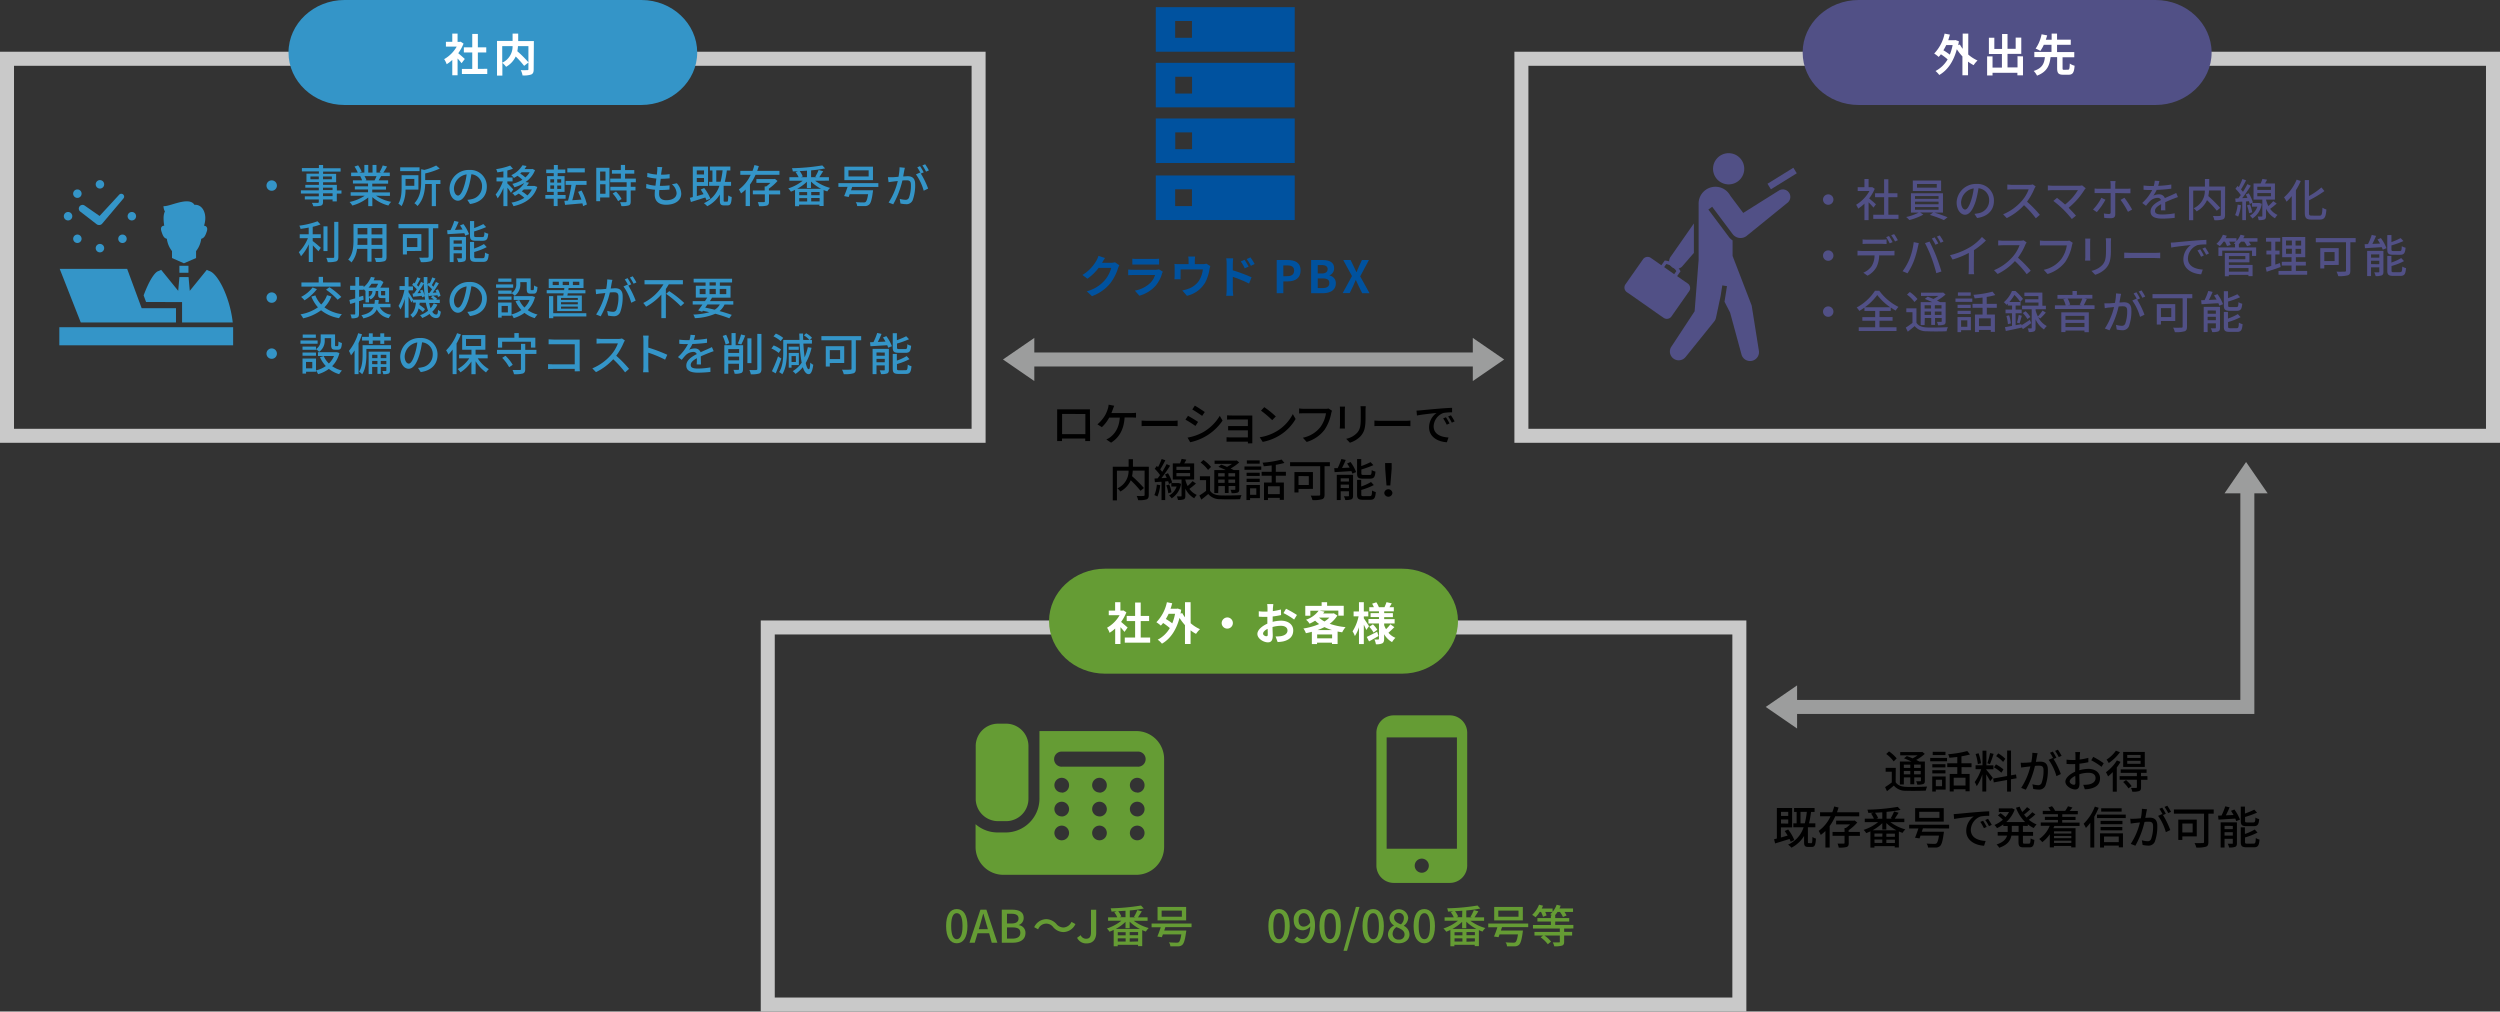 <svg xmlns="http://www.w3.org/2000/svg" viewBox="0 0 892.53 361.12"><rect x="0" y="0" width="892.53" height="361.12" fill="#333333" stroke="none"/><defs><style>.cls-1{fill:#00529f;}.cls-2{fill:#c9c9c9;}.cls-3,.cls-5{fill:#515086;}.cls-4{fill:#fff;}.cls-5{fill-rule:evenodd;}.cls-6{fill:#3495c8;}.cls-7{fill:none;stroke:#9c9d9d;stroke-miterlimit:10;stroke-width:5px;}.cls-8{fill:#9c9d9d;}.cls-9{fill:#659c34;}</style></defs><g id="レイヤー_2" data-name="レイヤー 2"><g id="コンテンツ"><path class="cls-1" d="M412.63,2.56v15.9h49.6V2.56Zm12.91,10.93h-6v-6h6Z"/><path class="cls-1" d="M412.63,38.32h49.6V22.43h-49.6Zm6.95-10.92h6v6h-6Z"/><path class="cls-1" d="M412.63,58.19h49.6V42.3h-49.6Zm6.95-10.93h6v6h-6Z"/><path class="cls-1" d="M412.63,62.65v15.9h49.6V62.65Zm12.91,10.93h-6v-6h6Z"/><path class="cls-2" d="M887.53,23.48V153.09H545.66V23.48H887.53m5-5H540.66V158.09H892.53V18.48Z"/><path class="cls-3" d="M789.57,18.74c0,10.31-9,18.74-20,18.74h-106c-11,0-20-8.43-20-18.74s9-18.74,20-18.74h106C780.57,0,789.57,8.43,789.57,18.74Z"/><path class="cls-4" d="M702.68,19.46A13.33,13.33,0,0,0,706,21.6a9.2,9.2,0,0,0-1.39,1.67,14.14,14.14,0,0,1-2-1.27v4.88h-2V20.15a19,19,0,0,1-2-2.58c-1.2,4.53-3.42,7.59-6.27,9.2A8.23,8.23,0,0,0,691,25.35a10.83,10.83,0,0,0,4.33-4.15,20.57,20.57,0,0,0-2.4-1.82,7.4,7.4,0,0,1-.81.94,11.24,11.24,0,0,0-1.59-1.21A14.52,14.52,0,0,0,694.24,12l1.89.36c-.17.68-.37,1.32-.59,2h2.23l.33-.07,1.25.44c-.08.48-.16.94-.24,1.39l.59-.23a10.29,10.29,0,0,0,1,1.54V12h2Zm-7.86-3.36a17.91,17.91,0,0,1-1,1.85,19.49,19.49,0,0,1,2.29,1.56,18.18,18.18,0,0,0,1-3.41Z"/><path class="cls-4" d="M722.23,20.13V26.9h-2V26h-8.87v.93h-1.94V20.13h1.94v4h3.35V19.28h-4.65V13.47H712v4h2.76V12.13h1.95v5.29h2.91v-4h2v5.81h-4.91v4.84h3.57v-4Z"/><path class="cls-4" d="M738.29,24.88c.49,0,.58-.3.65-2.19a5.27,5.27,0,0,0,1.72.77c-.19,2.53-.7,3.22-2.19,3.22h-1.84c-1.79,0-2.21-.6-2.21-2.4V20.39h-2.34c-.35,2.85-1.16,5.23-4.84,6.62a6.27,6.27,0,0,0-1.19-1.68c3.19-1,3.79-2.83,4-4.94h-3.77V18.55h6.13V16h-2.76a10.92,10.92,0,0,1-1.23,2.18,11.9,11.9,0,0,0-1.68-.83,13.49,13.49,0,0,0,2.13-5.11l2,.39c-.14.49-.3,1-.48,1.55h2.07V12h1.93v2.16h4.9V16h-4.9v2.6h6.15v1.84h-4.18v3.89c0,.52.08.6.58.6Z"/><path class="cls-5" d="M586.61,92.52l-6.31,9a2,2,0,0,0,.49,2.77l2,1.38.53.37,7,4.91,1.62,1.15,2,1.37a2,2,0,0,0,2.78-.48l6.31-9a2,2,0,0,0-.48-2.78l-2-1.37-1.63-1.15-.16-.12,1.2-1.7a7.32,7.32,0,0,0-2.25-2.69A7.24,7.24,0,0,0,594.34,93l-1.2,1.7-1.27-.89-.52-.37-2-1.38A2,2,0,0,0,586.61,92.52Zm8.27,1.75a5.48,5.48,0,0,1,3.59,2.53l-.77,1.09-3.58-2.53Z"/><path class="cls-3" d="M611.58,60.27a5.57,5.57,0,1,0,5.57-5.58A5.57,5.57,0,0,0,611.58,60.27Z"/><rect class="cls-3" x="630.82" y="62.59" width="10.86" height="2.32" transform="translate(61.66 344.33) rotate(-31.75)"/><path class="cls-3" d="M604.74,90.29,600.66,95a2.69,2.69,0,0,1-4.23-3.32l8.31-11.91Z"/><path class="cls-3" d="M596.68,123.8,605,111.13l1.43-18.32v-20a6,6,0,0,1,11.27-3l4.65,6.21,12.75-8a2.67,2.67,0,0,1,3.09,4.34L623.6,84.19a.27.27,0,0,1-.1.08,3.53,3.53,0,0,1-3,.59h0a3.63,3.63,0,0,1-1.75-1.07s0,0,0,0l-.18-.22-7.3-9.75-1.36,1,7.3,9.75a5.13,5.13,0,0,0,1.34,1.25v5.55l6.6,17.13.14.38a1.74,1.74,0,0,1,.11.39l2.55,16a3.18,3.18,0,0,1-6.2,1.34l-4.08-15-2-3.89.88-5.56-1.67-.27-.61,3.83L612.72,113l-.1.46a3.13,3.13,0,0,1-.61,1.29l-10.26,12.73a3.14,3.14,0,0,1-5.07-3.69Z"/><path class="cls-3" d="M652.69,69.39a1.86,1.86,0,1,1-1.85,1.86A1.86,1.86,0,0,1,652.69,69.39Z"/><path class="cls-3" d="M668.85,74.11c-.37-.46-1.09-1.23-1.74-1.89v6.37h-1.48v-5.9a13.52,13.52,0,0,1-2.24,1.79,6.93,6.93,0,0,0-.73-1.38,13.24,13.24,0,0,0,4.75-4.9h-4.19V66.84h2.41V63.9h1.48v2.94h1.1l.26,0,.83.56a15,15,0,0,1-2,3.44c.75.6,2.08,1.76,2.44,2.09Zm8.93,2.56v1.47h-9V76.67h3.87V70.4h-3.23V69h3.23V64h1.52V69h3.24V70.4h-3.24v6.27Z"/><path class="cls-3" d="M690.58,75.9a48.71,48.71,0,0,1,4.72,1.67l-1.31,1a41.55,41.55,0,0,0-5-1.84l1.17-.87h-4.63l1.12.76a20.49,20.49,0,0,1-5,1.93,8.82,8.82,0,0,0-1.12-1.07A18.63,18.63,0,0,0,685,75.9h-2.77V69h11.43V75.9ZM693,68.2H682.9V64.46H693ZM683.68,71h8.41V70h-8.41Zm0,1.93h8.41V72h-8.41Zm0,1.94h8.41v-.94h-8.41Zm7.77-9.19h-7.06V67h7.06Z"/><path class="cls-3" d="M704.9,76.35a10,10,0,0,0,1.41-.22,4.56,4.56,0,0,0,3.84-4.5,4.2,4.2,0,0,0-3.81-4.42,35.74,35.74,0,0,1-.94,4.45c-1,3.23-2.28,5-3.86,5s-3-1.77-3-4.41a6.88,6.88,0,0,1,7.09-6.58,5.87,5.87,0,0,1,6.23,6c0,3.32-2.13,5.62-6,6.17Zm-1.12-5a22,22,0,0,0,.86-4.09,5.33,5.33,0,0,0-4.51,4.9c0,1.83.82,2.66,1.46,2.66S703,73.77,703.78,71.33Z"/><path class="cls-3" d="M726.76,66.56a6.63,6.63,0,0,0-.47.83A21.92,21.92,0,0,1,723.67,72a42.07,42.07,0,0,1,4.58,4.69l-1.43,1.25a35.36,35.36,0,0,0-4.22-4.68,20.62,20.62,0,0,1-6.16,4.6l-1.3-1.35a18,18,0,0,0,6.58-4.69,12.94,12.94,0,0,0,2.54-4.22h-5.87c-.63,0-1.49.08-1.75.09v-1.8c.32,0,1.25.11,1.75.11h5.94a5.06,5.06,0,0,0,1.39-.16Z"/><path class="cls-3" d="M744.63,67.21a5.78,5.78,0,0,0-.46.56,25.47,25.47,0,0,1-5.65,6.4c.94,1,2,2.07,2.62,2.84l-1.47,1.18a43.54,43.54,0,0,0-3-3.36,38.2,38.2,0,0,0-3.6-3.1l1.31-1.08c.61.45,1.82,1.43,2.88,2.37a19,19,0,0,0,4.58-5.14h-9c-.64,0-1.39.07-1.73.1V66.19a15,15,0,0,0,1.73.12h9.25a4,4,0,0,0,1.24-.14Z"/><path class="cls-3" d="M751.67,71.31a24.63,24.63,0,0,1-3.08,4.42l-1.37-.93a16.89,16.89,0,0,0,3-4.18Zm3.5-2.39v7.62c0,.88-.46,1.36-1.5,1.36a24.08,24.08,0,0,1-2.42-.11l-.14-1.58a11,11,0,0,0,1.82.19c.42,0,.6-.18.6-.61,0-.75,0-6,0-6.8v-.07h-4.27c-.5,0-1,0-1.46,0V67.29a9.67,9.67,0,0,0,1.44.1h4.29V65.9a6.49,6.49,0,0,0-.13-1.25h1.89a8.3,8.3,0,0,0-.13,1.26v1.48h4a13.71,13.71,0,0,0,1.43-.08V69c-.47,0-1,0-1.41,0Zm3.27,1.68a34.18,34.18,0,0,1,2.75,4.21l-1.49.82a26.89,26.89,0,0,0-2.64-4.27Z"/><path class="cls-3" d="M771.49,75.1c0-.54.07-1.44.07-2.22-1.35.75-2.2,1.47-2.2,2.4,0,1.09,1,1.3,2.63,1.3a26.25,26.25,0,0,0,4.4-.42l0,1.62a41.23,41.23,0,0,1-4.4.27c-2.37,0-4.21-.55-4.21-2.52s1.91-3.18,3.73-4.11a1.23,1.23,0,0,0-1.28-.78,4,4,0,0,0-2.62,1.13,17,17,0,0,0-1.46,1.7l-1.36-1a16.27,16.27,0,0,0,3.58-4.63h-.46c-.66,0-1.76,0-2.64-.1V66.23a21.65,21.65,0,0,0,2.72.18h.93a10.08,10.08,0,0,0,.37-1.9l1.64.12a17.54,17.54,0,0,1-.44,1.72,37.05,37.05,0,0,0,4.69-.47v1.48a50.33,50.33,0,0,1-5.22.43,11.78,11.78,0,0,1-1.2,2.06,4.6,4.6,0,0,1,2-.46,2.09,2.09,0,0,1,2.12,1.34c1-.46,1.79-.8,2.54-1.13.53-.24,1-.45,1.51-.71l.62,1.47c-.43.13-1.12.39-1.6.58-.82.31-1.84.74-2.94,1.25,0,.9,0,2.16.06,2.91Z"/><path class="cls-3" d="M794.36,76.77c0,.88-.21,1.33-.8,1.57a9,9,0,0,1-3,.27,6.15,6.15,0,0,0-.52-1.51c1,.05,2.13.05,2.44,0s.4-.1.4-.39V68h-4.23a13.11,13.11,0,0,1-.25,2,49.7,49.7,0,0,1,4.24,4.22l-1.22,1a38.15,38.15,0,0,0-3.49-3.76,8.48,8.48,0,0,1-3.71,4,5.53,5.53,0,0,0-1.06-1.12,6.77,6.77,0,0,0,4-6.3H783V78.62h-1.49v-12h5.67V63.9h1.54v2.69h5.68Z"/><path class="cls-3" d="M800.05,73.26a14.53,14.53,0,0,1-1,4.07,7.34,7.34,0,0,0-1.09-.53,12.29,12.29,0,0,0,.9-3.75Zm1.78-1.33v6.65h-1.31V72c-.87,0-1.67.11-2.37.14L798,70.88l1.12-.07c.27-.35.58-.75.87-1.17a15.74,15.74,0,0,0-1.91-2.25l.75-1c.15.13.29.28.44.42a19.23,19.23,0,0,0,1.29-2.91l1.32.48c-.56,1.09-1.25,2.37-1.83,3.25.27.3.51.59.71.86a29.46,29.46,0,0,0,1.58-2.75l1.23.56c-.89,1.42-2.05,3.12-3.09,4.45l1.89-.11a9.62,9.62,0,0,0-.61-1.2l1.06-.45a12.9,12.9,0,0,1,1.49,3.31l-1.14.53a7.81,7.81,0,0,0-.29-1ZM803.27,73a12.49,12.49,0,0,1,.8,2.78l-1.14.35a10.82,10.82,0,0,0-.73-2.81Zm4.22-.23A7.62,7.62,0,0,1,804.15,78a4.75,4.75,0,0,0-.93-1,5.85,5.85,0,0,0,2.69-3.22H804V72.48h2.45l.21,0Zm5.32-.09c-.75.65-1.6,1.36-2.34,1.88a6.45,6.45,0,0,0,2.63,2.17,5.23,5.23,0,0,0-.9,1.2A7.74,7.74,0,0,1,809,74.46v2.63c0,.67-.09,1-.56,1.26a5.31,5.31,0,0,1-2.08.23A4.94,4.94,0,0,0,806,77.3c.64,0,1.25,0,1.44,0s.24,0,.24-.23V71.25h-3.14V65.5h2.56a13.13,13.13,0,0,0,.6-1.63l1.68.28c-.24.47-.5.93-.74,1.35h3.54v5.75H809v.11a11.5,11.5,0,0,0,.84,2.21,16.82,16.82,0,0,0,1.74-1.76Zm-6.93-4.87h4.88V66.67h-4.88Zm0,2.26h4.88V68.92h-4.88Z"/><path class="cls-3" d="M821.4,64.62a23.42,23.42,0,0,1-1.73,3.28V78.56h-1.49V70a16.5,16.5,0,0,1-1.86,2,10.62,10.62,0,0,0-.89-1.55,17.4,17.4,0,0,0,4.51-6.32ZM828.09,77c.83,0,.94-.56,1.07-2.85a4.59,4.59,0,0,0,1.39.64c-.19,2.65-.62,3.6-2.37,3.6h-3c-1.81,0-2.34-.55-2.34-2.48V64.28h1.49V70a25.39,25.39,0,0,0,4.45-3.09l1.07,1.3a38.38,38.38,0,0,1-5.52,3.31V75.9c0,.91.16,1.08,1,1.08Z"/><path class="cls-3" d="M652.69,89.39a1.86,1.86,0,1,1-1.85,1.86A1.86,1.86,0,0,1,652.69,89.39Z"/><path class="cls-3" d="M675,89.6a10.82,10.82,0,0,0,1.35-.08v1.65c-.37,0-.93,0-1.35,0h-4.11a9.73,9.73,0,0,1-1,4.26,7.93,7.93,0,0,1-3.17,3l-1.49-1.08a6.72,6.72,0,0,0,3-2.39,7.28,7.28,0,0,0,1-3.78h-4.62c-.48,0-1,0-1.46.05V89.52c.46,0,1,.08,1.46.08Zm-8.46-2.55c-.55,0-1.14,0-1.57.07V85.47a13,13,0,0,0,1.55.09h5.41a14.3,14.3,0,0,0,1.6-.09v1.65c-.51,0-1.09-.07-1.6-.07Zm8.11-.16a19.56,19.56,0,0,0-1.26-2.21l1-.43a24.25,24.25,0,0,1,1.3,2.19Zm1.57-3.31a17.45,17.45,0,0,1,1.33,2.18l-1,.44A16.47,16.47,0,0,0,675.18,84Z"/><path class="cls-3" d="M683.22,86.44l1.82.37c-.11.4-.25,1-.33,1.36a34.66,34.66,0,0,1-1.41,4.93A23.71,23.71,0,0,1,681,97.57l-1.75-.74a20.84,20.84,0,0,0,2.48-4.38A23.29,23.29,0,0,0,683.22,86.44Zm4,.36,1.65-.55c.64,1.2,1.72,3.52,2.35,5.14s1.46,4,1.89,5.54l-1.82.59A53.55,53.55,0,0,0,689.57,92,44.48,44.48,0,0,0,687.25,86.8Zm4.76.12-1,.45a19.74,19.74,0,0,0-1.28-2.21l1-.43A21.93,21.93,0,0,1,692,86.92Zm1.84-.7-1,.46a17.37,17.37,0,0,0-1.31-2.21l1-.43A24.67,24.67,0,0,1,693.85,86.22Z"/><path class="cls-3" d="M704.68,96a12,12,0,0,0,.11,1.89h-2a17.75,17.75,0,0,0,.1-1.89v-5.7a30.51,30.51,0,0,1-5.79,2.36l-.92-1.56a25,25,0,0,0,7.22-2.91,17.22,17.22,0,0,0,4.18-3.59L709,85.87a26.81,26.81,0,0,1-4.27,3.44Z"/><path class="cls-3" d="M723.53,86.56a6.63,6.63,0,0,0-.47.83A21.92,21.92,0,0,1,720.44,92,43,43,0,0,1,725,96.64l-1.43,1.25a35.36,35.36,0,0,0-4.22-4.68,20.54,20.54,0,0,1-6.17,4.6l-1.29-1.35a18,18,0,0,0,6.58-4.69A13.12,13.12,0,0,0,721,87.55h-5.87c-.63,0-1.49.08-1.75.09v-1.8c.32,0,1.25.11,1.75.11h5.93a5.15,5.15,0,0,0,1.4-.16Z"/><path class="cls-3" d="M740,86.68a4.83,4.83,0,0,0-.29.93,16,16,0,0,1-2.38,5.88A12.48,12.48,0,0,1,731,97.82l-1.36-1.5a10.57,10.57,0,0,0,6.24-3.81,11.11,11.11,0,0,0,2-4.91H730c-.69,0-1.33,0-1.73.06V85.87A15.33,15.33,0,0,0,730,86h7.76a3.93,3.93,0,0,0,1-.11Z"/><path class="cls-3" d="M746.28,85.19a10.17,10.17,0,0,0-.07,1.19v5.36a12.44,12.44,0,0,0,.07,1.3H744.4c0-.27.08-.83.08-1.3V86.38c0-.29,0-.85-.06-1.19Zm7.39-.12c0,.41-.06.89-.06,1.47v2.85c0,3.66-.58,5-1.76,6.37A8.87,8.87,0,0,1,748,98.1l-1.33-1.4a7.44,7.44,0,0,0,3.88-2.09c1.12-1.27,1.32-2.52,1.32-5.32V86.54a11.92,11.92,0,0,0-.09-1.47Z"/><path class="cls-3" d="M758.37,90.19c.51,0,1.51.09,2.37.09h8.69c.79,0,1.41-.06,1.79-.09v2c-.35,0-1.07-.07-1.77-.07h-8.71c-.9,0-1.84,0-2.37.07Z"/><path class="cls-3" d="M776.45,86.54c1.15-.11,4-.39,6.9-.63,1.68-.14,3.28-.23,4.35-.27l0,1.62a15.79,15.79,0,0,0-3.09.22,5.24,5.24,0,0,0-3.49,4.76c0,2.89,2.69,3.84,5.3,4l-.58,1.69c-3.1-.16-6.35-1.82-6.35-5.31a6.29,6.29,0,0,1,2.67-5.14c-1.37.15-5.26.53-7,.91L775,86.62C775.59,86.6,776.13,86.57,776.45,86.54Zm10.34,4.67-1,.45a15.18,15.18,0,0,0-1.28-2.24l1-.42A22.21,22.21,0,0,1,786.79,91.21Zm1.83-.73-1,.48a15.45,15.45,0,0,0-1.34-2.21l1-.43C787.64,88.86,788.26,89.82,788.62,90.48Z"/><path class="cls-3" d="M805.94,86.27h-3.1a7.91,7.91,0,0,1,.77,1.2l-1.4.41a7.73,7.73,0,0,0-1-1.61h-1.14a8.22,8.22,0,0,1-.77.88h0v1.17h6.17v3.05H804V89.48H793.36v1.89H792V88.32h5.94V87.15H798l-.51-.26a7,7,0,0,0,.75-.62h-2.42a8.4,8.4,0,0,1,.58,1.18l-1.33.4a10.37,10.37,0,0,0-.75-1.58h-.5a9.58,9.58,0,0,1-1.33,1.61,8.79,8.79,0,0,0-1.21-.81,8.93,8.93,0,0,0,2.32-3.27l1.39.37c-.13.29-.27.59-.43.88h3.89v1a7.15,7.15,0,0,0,1.45-2.26l1.44.35a7.49,7.49,0,0,1-.44.9h5.05Zm-10.19,8.32h8.45v4h-1.49v-.47h-7v.5h-1.41V90.32h8.76v3.34h-7.35Zm0-3.17v1.14h5.86V91.42Zm0,4.29V97h7V95.71Z"/><path class="cls-3" d="M814.23,95.33c-1.75.61-3.6,1.23-5,1.69l-.36-1.52c.58-.16,1.29-.35,2-.59V90.85h-1.73V89.47h1.73V86.28H809V84.91h5.08v1.37h-1.77v3.19h1.52v1.38h-1.52v3.61c.54-.17,1.12-.35,1.66-.54Zm9.46,1.39v1.36H813.46V96.72h4.64V94.81h-3.47V93.47h3.47V91.82h-3.33v-7.2H823v7.2h-3.35v1.65h3.56v1.34h-3.56v1.91Zm-7.56-9.11h2.1V85.88h-2.1Zm0,3h2.1V88.8h-2.1Zm5.41-4.68h-2v1.73h2Zm0,2.92h-2v1.76h2Z"/><path class="cls-3" d="M841,86.49h-1.9V96.61c0,1-.24,1.45-.91,1.68a10.93,10.93,0,0,1-3.41.29,6.49,6.49,0,0,0-.63-1.6c1.22.06,2.55,0,2.93,0s.47-.11.47-.44V86.49H826.77V85H841Zm-11.2,8.12v1.24h-1.44V88.59h6.59v6Zm0-4.61v3.2h3.68V90Z"/><path class="cls-3" d="M850,85a14.72,14.72,0,0,1,2,3.6l-1.33.54c-.08-.25-.21-.56-.35-.89-2.2.12-4.4.27-6,.36l-.12-1.42,1.21-.05a21.7,21.7,0,0,0,1.33-3.28l1.55.35c-.4,1-.88,2-1.33,2.87l2.74-.13a16,16,0,0,0-.91-1.47Zm.91,12c0,.7-.14,1.08-.61,1.32a5.59,5.59,0,0,1-2.18.24,5.58,5.58,0,0,0-.49-1.34c.67,0,1.33,0,1.55,0s.26-.07.26-.26V95.44h-2.95v3.12h-1.39v-9h5.81Zm-4.42-6.17V92h2.95V90.81Zm2.95,3.49V93.09h-2.95V94.3Zm4.94-3.37c-1.68,0-2.09-.42-2.09-1.94V83.93h1.48v2.5A26.27,26.27,0,0,0,857.06,85l1,1.07a34.61,34.61,0,0,1-4.29,1.55V89c0,.53.12.63.79.63h2.18c.57,0,.67-.26.73-1.75a3.84,3.84,0,0,0,1.35.55c-.16,2-.6,2.53-2,2.53Zm2.47,6.22c.62,0,.73-.3.8-2a4.47,4.47,0,0,0,1.33.56c-.18,2.18-.6,2.76-2,2.76h-2.58c-1.68,0-2.11-.43-2.11-1.92v-5.2h1.47v2.36a17.72,17.72,0,0,0,3.5-1.6l1,1.09a22.28,22.28,0,0,1-4.46,1.75v1.58c0,.55.13.64.83.64Z"/><path class="cls-3" d="M652.69,109.39a1.86,1.86,0,1,1-1.85,1.86A1.86,1.86,0,0,1,652.69,109.39Z"/><path class="cls-3" d="M671,116.83h6.07v1.35H663.59v-1.35h5.87v-2.32h-4.58v-1.3h4.58V111h-3.83v-1.19a19.9,19.9,0,0,1-1.84,1.19,5.49,5.49,0,0,0-.94-1.21,18.11,18.11,0,0,0,6.55-6h1.52a19,19,0,0,0,6.85,5.78,8.94,8.94,0,0,0-1,1.31,18.37,18.37,0,0,1-1.76-1.12V111h-4v2.2h4.66v1.3H671Zm3.81-7.14a20.69,20.69,0,0,1-4.61-4.37,19.3,19.3,0,0,1-4.42,4.37Z"/><path class="cls-3" d="M684.2,115.23c.68,1.12,1.95,1.6,3.71,1.68s5.49,0,7.52-.11a7.35,7.35,0,0,0-.48,1.46c-1.84.08-5.2.11-7.06,0a5.33,5.33,0,0,1-4.34-1.84c-.76.66-1.56,1.32-2.46,2l-.7-1.47a26.08,26.08,0,0,0,2.38-1.67v-3.83h-2.19v-1.37h3.62Zm-.71-7.41a12.16,12.16,0,0,0-2.67-2.64l1-.93a12.92,12.92,0,0,1,2.74,2.5Zm3.62,8.24h-1.39v-8.19h4.11c-.87-.42-1.83-.83-2.64-1.15l1-.81c.62.23,1.36.52,2.06.82a12.3,12.3,0,0,0,1.76-1.07h-6.19v-1.17h7.57l.31-.08.89.72a15.5,15.5,0,0,1-3.06,2.18,10.85,10.85,0,0,1,1.09.56h2v6.82c0,.67-.11,1-.57,1.21a5.91,5.91,0,0,1-2.15.21,4,4,0,0,0-.4-1.2c.67,0,1.28,0,1.47,0s.24-.07.24-.26v-1.12h-2.38V116h-1.35v-2.47h-2.3Zm0-7.09v1.17h2.3V109Zm2.3,3.46v-1.2h-2.3v1.2Zm3.73-3.46h-2.38v1.17h2.38Zm0,3.46v-1.2h-2.38v1.2Z"/><path class="cls-3" d="M698.13,106.59h6v1.18h-6Zm5.51,11.3h-3.51v.69h-1.28V113.2h4.79Zm-.07-7.93h-4.69v-1.15h4.69Zm-4.69,1h4.69v1.15h-4.69Zm4.68-5.39H699v-1.17h4.58Zm-3.43,8.8v2.3h2.23v-2.3Zm9.19-4.5v2.43h2.88v6.18h-1.47v-.7h-4.21v.78h-1.43v-6.26h2.71V109.9h-3.59v-1.41h3.59v-2.26c-1,.12-1.92.23-2.84.29a4.18,4.18,0,0,0-.43-1.26,37.55,37.55,0,0,0,6.82-1.14l1,1.22a27.47,27.47,0,0,1-3.07.67v2.48h3.6v1.41Zm1.41,3.78h-4.21v2.78h4.21Z"/><path class="cls-3" d="M725.19,115.34c-1,.76-2,1.52-3,2.16l-.39-.67,0,.13c-2,.43-4.1.88-5.7,1.2l-.3-1.36c.7-.11,1.57-.27,2.51-.45v-4.51H716v-1.3h2.34v-1.46h-1.54v-.7c-.16.14-.32.3-.49.46a4.28,4.28,0,0,0-.91-.94,10.85,10.85,0,0,0,2.89-4h1.27a18.61,18.61,0,0,1,2.67,2.8l-1,1.12h.13v1.26h-1.76v1.46h2.16v1.3h-2.16v4.27l2.08-.4,0,.43c.8-.49,1.87-1.2,3-1.92Zm-7.91-2.78a14.55,14.55,0,0,1,.63,2.89l-1.06.28a13.86,13.86,0,0,0-.54-2.92Zm4-4.74a16.6,16.6,0,0,0-2.11-2.53,15.49,15.49,0,0,1-1.81,2.53Zm-1.2,7.36a19.25,19.25,0,0,0,.62-2.75l1.12.29c-.27.93-.56,2-.8,2.72Zm7.57-2a7.25,7.25,0,0,0,3.07,3.23,6.8,6.8,0,0,0-1,1.22,8.52,8.52,0,0,1-3-3.65v3.07c0,.68-.1,1-.53,1.27a4.66,4.66,0,0,1-1.91.22,5.08,5.08,0,0,0-.36-1.29h1.2c.17,0,.22-.06.22-.24v-6.61h-3.44v-1.28h5.86V108H723v-1.16h4.73v-1.14h-5v-1.25h6.42v4.69h1.25v1.28h-3.66v.4a11.89,11.89,0,0,0,.8,2.16,13.76,13.76,0,0,0,1.68-2.11l1.17.73a24.21,24.21,0,0,1-2,2.1Zm-4.5-2.06a9.37,9.37,0,0,1,1.71,2.06l-1.07.72a9.28,9.28,0,0,0-1.63-2.14Z"/><path class="cls-3" d="M747.78,109v1.32H733.62V109h3.84a7.88,7.88,0,0,0-.85-2.16l1-.2h-3.08v-1.34h5.37V103.9h1.57v1.36H747v1.34h-2.88l.9.2c-.37.78-.76,1.58-1.09,2.16Zm-11.87,2.51h9.82v7.09h-1.56V118H737.4v.56h-1.49Zm1.49,1.26v1.41h6.77v-1.41Zm6.77,4v-1.49H737.4v1.49Zm-6-10.18a7.65,7.65,0,0,1,.9,2.18l-.77.18h4.9l-.71-.18a16,16,0,0,0,.92-2.18Z"/><path class="cls-3" d="M757.27,104.91c-.08.33-.18.73-.24,1.08s-.23,1.25-.37,2c.64,0,1.22-.08,1.59-.08,1.52,0,2.68.64,2.68,2.85a15.72,15.72,0,0,1-.89,5.75,2.4,2.4,0,0,1-2.45,1.38,9.39,9.39,0,0,1-1.89-.24l-.27-1.67a8.69,8.69,0,0,0,2,.34,1.26,1.26,0,0,0,1.3-.76,12.69,12.69,0,0,0,.7-4.62c0-1.36-.61-1.59-1.62-1.59-.31,0-.84,0-1.44.08a32,32,0,0,1-3.26,8.5l-1.65-.65a24.34,24.34,0,0,0,3.28-7.67l-1.73.19c-.41,0-1.12.15-1.57.23l-.16-1.73c.55,0,1,0,1.54,0s1.36-.08,2.24-.16a18.38,18.38,0,0,0,.39-3.4ZM763,107a29.91,29.91,0,0,1,2.61,5.36l-1.59.76a18.42,18.42,0,0,0-2.77-5.83l1.49-.66.26.36a16.89,16.89,0,0,0-1.28-2.21l1-.44a24.47,24.47,0,0,1,1.29,2.21Zm1.85-.69a14.12,14.12,0,0,0-1.31-2.21l1-.43a20.44,20.44,0,0,1,1.33,2.2Z"/><path class="cls-3" d="M782.68,106.49h-1.9v10.12c0,1-.24,1.45-.92,1.68a10.93,10.93,0,0,1-3.41.29,6.45,6.45,0,0,0-.62-1.6c1.22.06,2.54,0,2.93,0s.46-.11.46-.44V106.49H768.47V105h14.21Zm-11.2,8.12v1.24H770v-7.26h6.59v6Zm0-4.61v3.2h3.68V110Z"/><path class="cls-3" d="M791.65,105a14.4,14.4,0,0,1,2,3.6l-1.33.54a8.45,8.45,0,0,0-.35-.89c-2.19.12-4.4.27-6,.36l-.13-1.42,1.22-.05a21.7,21.7,0,0,0,1.33-3.28l1.55.35c-.4,1-.88,2-1.33,2.87l2.74-.13a16,16,0,0,0-.92-1.47Zm.91,12c0,.7-.14,1.08-.6,1.32a5.62,5.62,0,0,1-2.18.24,5.62,5.62,0,0,0-.5-1.34c.68,0,1.33,0,1.56,0s.25-.07.25-.26v-1.52h-2.94v3.12h-1.4v-9h5.81Zm-4.41-6.17V112h2.94v-1.14Zm2.94,3.49v-1.21h-2.94v1.21Zm4.95-3.37c-1.68,0-2.1-.42-2.1-1.94v-5.06h1.49v2.5a27.59,27.59,0,0,0,3.33-1.41l1,1.07a34.61,34.61,0,0,1-4.29,1.55V109c0,.53.11.63.78.63h2.18c.58,0,.67-.26.74-1.75a3.87,3.87,0,0,0,1.34.55c-.16,2-.59,2.53-2,2.53Zm2.46,6.22c.63,0,.74-.3.8-2a4.59,4.59,0,0,0,1.33.56c-.17,2.18-.59,2.76-2,2.76h-2.58c-1.68,0-2.11-.43-2.11-1.92v-5.2h1.47v2.36a17.83,17.83,0,0,0,3.51-1.6l1,1.09a22.62,22.62,0,0,1-4.47,1.75v1.58c0,.55.13.64.84.64Z"/><path class="cls-2" d="M346.87,23.48V153.09H5V23.48H346.87m5-5H0V158.09H351.87V18.48Z"/><path class="cls-6" d="M248.91,18.74c0,10.31-9,18.74-20,18.74H123c-11,0-20-8.43-20-18.74S112,0,123,0h106C239.91,0,248.91,8.43,248.91,18.74Z"/><path class="cls-4" d="M164.79,22.56c-.34-.44-.88-1.09-1.43-1.68v6h-1.89V21.39a12.48,12.48,0,0,1-2,1.54,7.65,7.65,0,0,0-.9-1.81,11.89,11.89,0,0,0,4.48-4.48H159.2V14.93h2.27V12h1.89v2.95h.72l.34-.08,1.07.69A15.43,15.43,0,0,1,163.6,19c.77.63,2,1.73,2.34,2.05Zm9.17,2v1.85H164.9V24.6h3.7V18.74h-3V16.9h3V12.11h2V16.9h3v1.84h-3V24.6Z"/><path class="cls-4" d="M190.53,24.74c0,1-.2,1.55-.88,1.86a8.34,8.34,0,0,1-3.1.33,6.28,6.28,0,0,0-.63-1.89c1,.05,2,0,2.33,0s.4-.1.4-.39V16.48h-3.73a13.18,13.18,0,0,1-.23,1.81,39.93,39.93,0,0,1,4,4l-1.57,1.23a33.47,33.47,0,0,0-3-3.35,8.31,8.31,0,0,1-3.44,3.68,8.24,8.24,0,0,0-1.33-1.4V27h-1.91V14.62H183V12h2v2.65h5.6ZM179.3,22.39A6.36,6.36,0,0,0,183,16.48H179.3Z"/><path class="cls-6" d="M97,64.39a1.86,1.86,0,1,1-1.86,1.86A1.85,1.85,0,0,1,97,64.39Z"/><path class="cls-6" d="M121.9,69.11h-1.66v2.8h-1.51v-.69h-3.41v.84c0,.81-.2,1.15-.75,1.36a9.58,9.58,0,0,1-2.72.2,4.61,4.61,0,0,0-.51-1.2c.88,0,1.84,0,2.09,0s.39-.1.39-.37v-.85h-5V70.1h5v-1h-6.4V67.94h6.4V67H109V66h4.85V65h-4.44v-3h4.44v-.81h-6.07v-1.2h6.07V58.9h1.5v1.17h6.25v1.2h-6.25v.81H120v3h-4.66V66h4.92v2h1.66ZM113.82,64v-1h-3v1Zm1.5-1v1h3.16v-1Zm0,4.86h3.41V67h-3.41Zm3.41,1.17h-3.41v1h3.41Z"/><path class="cls-6" d="M134.24,69.88a14.7,14.7,0,0,0,5.42,2.18,6.7,6.7,0,0,0-1,1.32,14.21,14.21,0,0,1-5.73-3v3.22h-1.46v-3.1a15.89,15.89,0,0,1-5.68,2.88,6.25,6.25,0,0,0-1-1.27,15.57,15.57,0,0,0,5.4-2.22h-5V68.63h6.21v-1h-4.72V66.53h4.72v-1H126V64.39h3.28a8,8,0,0,0-.68-1.46l.39-.06h-3.63V61.62h2.37a12.78,12.78,0,0,0-1.17-2.16l1.29-.43a10.62,10.62,0,0,1,1.28,2.28l-.81.31h1.76V58.88h1.39v2.74H133V58.88h1.4v2.74h1.73l-.61-.19a13.52,13.52,0,0,0,1.12-2.37l1.54.38a22.69,22.69,0,0,1-1.33,2.18h2.31v1.25h-3.09c-.31.54-.63,1.07-.9,1.52h3.4v1.18h-5.67v1h4.91v1.12h-4.91v1h6.31v1.25Zm-4.12-7a6.54,6.54,0,0,1,.69,1.42l-.46.1h3.37a15.37,15.37,0,0,0,.71-1.52Z"/><path class="cls-6" d="M144.78,67.69a12.23,12.23,0,0,1-1.41,5.92,6.31,6.31,0,0,0-1.15-.91c1.07-1.7,1.16-4.15,1.16-6V62.55h6v5.14Zm5-6.6h-6.91V59.73h6.91Zm-5,2.8v2.45h3.14V63.89Zm12.46,1.81h-1.61v7.89h-1.48V65.7H151.8c-.09,2.47-.62,5.64-2.77,7.86a3.45,3.45,0,0,0-1.1-1c2.21-2.3,2.43-5.44,2.43-7.86v-4.3l1.14.27a19.29,19.29,0,0,0,4.21-1.59L157,60.18a26.21,26.21,0,0,1-5.2,1.74v2.36h5.43Z"/><path class="cls-6" d="M166.84,71.35a10,10,0,0,0,1.41-.22,4.56,4.56,0,0,0,3.84-4.5,4.19,4.19,0,0,0-3.81-4.42,35.74,35.74,0,0,1-.94,4.45c-1,3.23-2.27,5-3.86,5s-3-1.77-3-4.41a6.88,6.88,0,0,1,7.09-6.58,5.87,5.87,0,0,1,6.23,6c0,3.32-2.13,5.62-6,6.17Zm-1.12-5a22,22,0,0,0,.87-4.09,5.33,5.33,0,0,0-4.52,4.9c0,1.83.82,2.66,1.46,2.66S165,68.77,165.72,66.33Z"/><path class="cls-6" d="M182.41,68.82A19,19,0,0,0,181.16,67v6.59h-1.44V67.09a15.53,15.53,0,0,1-2.05,3.73,7.44,7.44,0,0,0-.72-1.37,16.34,16.34,0,0,0,2.58-4.69h-2.27V63.35h2.46V61.17c-.74.16-1.47.27-2.16.37a4.59,4.59,0,0,0-.43-1.15,24.22,24.22,0,0,0,5-1.28l1,1.13a18,18,0,0,1-2,.63v2.48H183v1.41h-1.87v.73a28.13,28.13,0,0,1,2.11,2.16Zm9.41-2.08c-1.31,4.05-4.58,6-8.5,6.87a4.76,4.76,0,0,0-.73-1.27,12.45,12.45,0,0,0,4.59-1.71,12.46,12.46,0,0,0-2-1.52,12.61,12.61,0,0,1-1.38.83,3.92,3.92,0,0,0-.93-1,9.85,9.85,0,0,0,4.31-3.62,14.48,14.48,0,0,1-3.53,1.54,5,5,0,0,0-.76-1.21,11.79,11.79,0,0,0,3.6-1.48,12.39,12.39,0,0,0-1.75-1.41,14,14,0,0,1-1.28.78,4.37,4.37,0,0,0-.93-1,9,9,0,0,0,4-3.55l1.46.27a9.43,9.43,0,0,1-.72,1.1h2.54l.26-.06.94.45A9.13,9.13,0,0,1,187.61,65l1.23.2a10.85,10.85,0,0,1-.76,1.19h2.53l.27,0Zm-5.62-5.23-.48.45a12,12,0,0,1,1.83,1.39,7.51,7.51,0,0,0,1.55-1.84Zm.8,6.13-.73.67a12.72,12.72,0,0,1,2,1.47,7.75,7.75,0,0,0,1.62-2.14Z"/><path class="cls-6" d="M199.08,70.94v2.64h-1.39V70.94h-3V69.61h3V68.5h-2.37V62.88h2.37V61.81H195V60.52h2.74V58.9h1.41v1.62h2.67v1.29H199.1v1.07h2.46V68.5h-2.48v1.11h2.85v1.33Zm-2.61-5.77h1.35V64h-1.35Zm0,2.24h1.35V66.2h-1.35ZM200.35,64h-1.41v1.21h1.41Zm0,2.24h-1.41v1.21h1.41Zm7.79,7.36c0-.29-.13-.62-.21-1l-6.19.54-.26-1.45,1.31-.08A46.06,46.06,0,0,0,204,66h-2.07V64.6h7.48V66h-3.8c-.35,1.84-.84,3.93-1.31,5.49l3.27-.23a27.71,27.71,0,0,0-1.17-2.75L207.6,68a19.41,19.41,0,0,1,1.92,5Zm.64-12.05h-6.24V60.08h6.24Z"/><path class="cls-6" d="M217.58,70.49h-3.33v1.34h-1.38V59.91h4.71Zm-3.33-9.24v3.22h1.92V61.25Zm1.92,7.91V65.78h-1.92v3.38Zm9-4.08v1.6h1.71V68h-1.71v3.94c0,.77-.18,1.17-.7,1.39a8,8,0,0,1-2.63.24,5.23,5.23,0,0,0-.48-1.39c.9,0,1.78,0,2,0s.33-.08.33-.31V68H217.9V66.68h5.82v-1.6h-5.87V63.76h3.81V62h-3.2V60.71h3.2V58.88h1.49v1.83h3.3V62h-3.3v1.76H227v1.32Zm-5.25,3.31a11.64,11.64,0,0,1,2,2.66l-1.26.76a12.06,12.06,0,0,0-1.94-2.73Z"/><path class="cls-6" d="M241.61,65.43a5.5,5.5,0,0,1,1.6,3.73c0,2.37-2.14,3.94-5.41,3.94-2.3,0-4.06-1-4.06-3.64,0-.41,0-1,.11-1.71a16.87,16.87,0,0,1-3.17-.56l.08-1.54a12.83,12.83,0,0,0,3.25.64c.1-.83.21-1.71.32-2.54a20.73,20.73,0,0,1-3.28-.56l.08-1.47a14.76,14.76,0,0,0,3.38.6c.06-.57.11-1.09.14-1.48a7.39,7.39,0,0,0,0-1.25l1.79.09c-.11.5-.18.87-.24,1.25L236,62.37a18.1,18.1,0,0,0,3.07-.21l0,1.51c-1,.09-1.89.16-3.18.16h0c-.11.81-.22,1.69-.32,2.53h.23a26.06,26.06,0,0,0,3.25-.19l-.05,1.5a26.17,26.17,0,0,1-3,.16h-.61c-.05.56-.08,1-.08,1.38,0,1.42.83,2.27,2.53,2.27,2.32,0,3.71-1,3.71-2.51a4.32,4.32,0,0,0-1.68-3.17Z"/><path class="cls-6" d="M252.22,71.51a8.22,8.22,0,0,0-.42-1l-5.14,1.61-.38-1.49,1.06-.28V59.47h5.44v6.92h-4V70c.77-.21,1.57-.45,2.4-.69-.33-.58-.7-1.14-1-1.64l1.23-.54a16.26,16.26,0,0,1,2.21,3.78Zm-3.46-10.67v1.45h2.58V60.84ZM251.34,65V63.54h-2.58V65Zm8.23,7c.32,0,.38-.27.41-2.23a3.53,3.53,0,0,0,1.25.56c-.11,2.37-.45,3-1.5,3h-1.22c-1.23,0-1.51-.45-1.51-1.81V69.43a11,11,0,0,1-4.51,4.19,6.73,6.73,0,0,0-1.2-1.08,10.23,10.23,0,0,0,5.54-6.2h-3.67V64.93h1.19V60.85h-.91V59.46h7.31v1.39h-1.26a35,35,0,0,1-.72,4.08H261v1.41h-2.65l0,0h0v5.15c0,.45.05.5.33.5Zm-2.31-7.11a30.65,30.65,0,0,0,.72-4.08h-2.26v4.08Z"/><path class="cls-6" d="M269.74,62.4a19.38,19.38,0,0,1-2,3.51v7.65H266.2V67.67a12.14,12.14,0,0,1-1.65,1.39,11.26,11.26,0,0,0-.75-1.42A13.23,13.23,0,0,0,268,62.4H264.3V61h4.37a18.6,18.6,0,0,0,.67-2.08l1.57.39c-.18.56-.37,1.13-.58,1.69h7.94V62.4Zm8.8,7h-4v2.55c0,.78-.16,1.2-.75,1.44a9.58,9.58,0,0,1-2.81.21,6.69,6.69,0,0,0-.44-1.43c1,0,1.89,0,2.16,0s.36-.08.36-.29V69.38h-4.29V68H273V66.58h.52a11.62,11.62,0,0,0,1.52-1.3h-5V63.94h6.31l.3-.08.94.74a17.44,17.44,0,0,1-3.09,2.75V68h4Z"/><path class="cls-6" d="M291,64.52a16.1,16.1,0,0,0,5.35,2.57,5.94,5.94,0,0,0-1,1.25,13.93,13.93,0,0,1-1.31-.49v5.69h-1.49v-.46h-7.27v.53h-1.44V67.8a15.25,15.25,0,0,1-1.49.62,5.86,5.86,0,0,0-.94-1.15,15.87,15.87,0,0,0,5.17-2.75h-4.76V63.27h3.29a9.69,9.69,0,0,0-1.06-1.81l.85-.32-1.86.06a5,5,0,0,0-.3-1.15,73.68,73.68,0,0,0,10.83-1l1,1.07a44,44,0,0,1-5,.71v2.43h2l-.51-.16a15.36,15.36,0,0,0,1.2-2.4l1.62.43c-.47.75-1,1.55-1.38,2.13h3.43v1.25Zm2.16,2.89a14.76,14.76,0,0,1-3.62-2.59v2.32h-1.47V64.88a15.81,15.81,0,0,1-3.47,2.53Zm-5,1.17h-2.82V69.7h2.82Zm-2.82,3.35h2.82v-1.2h-2.82Zm2.77-11c-.86.07-1.74.11-2.61.16A7.66,7.66,0,0,1,286.6,63l-.65.26h2.14Zm4.5,7.62h-3V69.7h3Zm0,3.35v-1.2h-3v1.2Z"/><path class="cls-6" d="M304.23,66.73c-.12.4-.25.8-.4,1.2h7.86a5.61,5.61,0,0,1-.08.65c-.36,2.71-.75,4-1.34,4.48a2.29,2.29,0,0,1-1.52.52c-.56,0-1.62,0-2.72,0a2.85,2.85,0,0,0-.53-1.42c1.1.1,2.27.11,2.72.11a1.33,1.33,0,0,0,.78-.14c.37-.29.68-1.14.93-2.8h-6.58c-.12.35-.25.69-.36,1L301.37,70c.38-.86.83-2.13,1.22-3.29h-3.27V65.38h14.26v1.35Zm7.43-2.42H301.45v-4.8h10.21Zm-1.54-3.49h-7.21V63h7.21Z"/><path class="cls-6" d="M323.05,59.91c-.08.33-.17.73-.24,1.08s-.22,1.25-.37,2c.64,0,1.22-.08,1.59-.08,1.52,0,2.69.64,2.69,2.85a15.51,15.51,0,0,1-.9,5.75,2.39,2.39,0,0,1-2.45,1.38,9.39,9.39,0,0,1-1.89-.24L321.21,71a8.79,8.79,0,0,0,2,.34,1.26,1.26,0,0,0,1.3-.76,12.69,12.69,0,0,0,.7-4.62c0-1.36-.6-1.59-1.61-1.59-.32,0-.85,0-1.44.08a32.41,32.41,0,0,1-3.27,8.5l-1.65-.65a24.34,24.34,0,0,0,3.28-7.67c-.72.08-1.36.14-1.72.19s-1.13.15-1.57.23L317,63.27c.54,0,1,0,1.53,0s1.36-.08,2.24-.16a18.38,18.38,0,0,0,.39-3.4Zm5.7,2.06a29.91,29.91,0,0,1,2.61,5.36l-1.59.76A18.21,18.21,0,0,0,327,62.26l1.49-.66.26.36a15.83,15.83,0,0,0-1.28-2.21l1-.44a24.57,24.57,0,0,1,1.3,2.21Zm1.86-.69a15,15,0,0,0-1.32-2.21l1-.43a20.44,20.44,0,0,1,1.33,2.2Z"/><path class="cls-6" d="M111.64,83.64h2.9V85h-2.9v1.06c.79.57,2.47,2,2.9,2.4l-.85,1.26c-.45-.51-1.3-1.39-2-2.11v5.94h-1.45V87.21a16.94,16.94,0,0,1-2.77,4.27,9.56,9.56,0,0,0-.79-1.44,15.66,15.66,0,0,0,3.25-5H107V83.64h3.21V81.25c-1,.19-2,.35-2.9.47a4.57,4.57,0,0,0-.45-1.16A29.85,29.85,0,0,0,113.35,79l1.08,1.13a18.54,18.54,0,0,1-2.79.84Zm5.28,6h-1.44V80.8h1.44ZM120.8,79.2V91.7c0,.93-.23,1.36-.79,1.62a9.86,9.86,0,0,1-3,.27,6.92,6.92,0,0,0-.52-1.53c1.08,0,2.09,0,2.41,0s.42-.1.42-.39V79.2Z"/><path class="cls-6" d="M138,91.72c0,.86-.21,1.31-.78,1.54a8.75,8.75,0,0,1-3,.25,6.13,6.13,0,0,0-.49-1.44c1,.05,2.08,0,2.38,0s.4-.09.4-.4V88.84h-3.87v4.58h-1.49V88.84h-3.68a9.21,9.21,0,0,1-2,4.85,5,5,0,0,0-1.17-1c1.74-1.94,1.9-4.77,1.9-7V80H138Zm-6.85-4.29V85.06h-3.47v.64c0,.55,0,1.14-.07,1.73Zm-3.47-6v2.26h3.47V81.41Zm8.83,0h-3.87v2.26h3.87Zm0,6V85.06h-3.87v2.37Z"/><path class="cls-6" d="M156.48,81.49h-1.91V91.61c0,1-.24,1.45-.91,1.68a10.93,10.93,0,0,1-3.41.29,6.45,6.45,0,0,0-.62-1.6c1.21.06,2.54,0,2.93,0s.46-.11.46-.44V81.49H142.26V80h14.22Zm-11.21,8.12v1.24h-1.44V83.59h6.6v6Zm0-4.61v3.2H149V85Z"/><path class="cls-6" d="M165.45,80a14.4,14.4,0,0,1,2,3.6l-1.33.54c-.08-.25-.21-.56-.35-.89-2.19.12-4.4.27-6,.36l-.13-1.42,1.21-.05a20.71,20.71,0,0,0,1.33-3.28l1.56.35c-.41,1-.88,2-1.33,2.87l2.73-.13a14.07,14.07,0,0,0-.91-1.47Zm.91,12c0,.7-.14,1.08-.61,1.32a5.57,5.57,0,0,1-2.17.24,5.62,5.62,0,0,0-.5-1.34c.67,0,1.33,0,1.55,0s.26-.07.26-.26V90.44h-2.95v3.12h-1.39v-9h5.81Zm-4.42-6.17V87h2.95V85.81Zm2.95,3.49V88.09h-2.95V89.3Zm5-3.37c-1.68,0-2.1-.42-2.1-1.94V78.93h1.49v2.5A27.59,27.59,0,0,0,172.56,80l1,1.07a35.21,35.21,0,0,1-4.29,1.55V84c0,.53.11.63.78.63h2.18c.57,0,.67-.26.73-1.75a3.92,3.92,0,0,0,1.35.55c-.16,2-.59,2.53-2,2.53Zm2.46,6.22c.62,0,.74-.3.8-2a4.59,4.59,0,0,0,1.33.56c-.18,2.18-.59,2.76-2,2.76h-2.58c-1.68,0-2.11-.43-2.11-1.92v-5.2h1.47v2.36a18.1,18.1,0,0,0,3.51-1.6l1,1.09a22.62,22.62,0,0,1-4.47,1.75v1.58c0,.55.13.64.83.64Z"/><path class="cls-6" d="M97,104.39a1.86,1.86,0,1,1-1.86,1.86A1.85,1.85,0,0,1,97,104.39Z"/><path class="cls-6" d="M118.33,105.83a11.8,11.8,0,0,1-2.51,3.9,13.84,13.84,0,0,0,6.23,2.44,7.16,7.16,0,0,0-1,1.42,13.85,13.85,0,0,1-6.42-2.82,16.8,16.8,0,0,1-6.4,2.87,8,8,0,0,0-.94-1.41,15.66,15.66,0,0,0,6.22-2.51,12.87,12.87,0,0,1-2.35-3.83l1.43-.43a9.49,9.49,0,0,0,2.08,3.25,9.28,9.28,0,0,0,2.08-3.33Zm-5.18-2.61a16.85,16.85,0,0,1-4.42,4A12.5,12.5,0,0,0,107.5,106a12.25,12.25,0,0,0,4.11-3.37Zm8.46-.9h-14v-1.47h6.17v-2h1.54v2h6.24Zm-4,.23a24,24,0,0,1,4.25,3.46l-1.32,1a24,24,0,0,0-4.14-3.59Z"/><path class="cls-6" d="M129.82,107l-1.65.53v4.46c0,.74-.14,1.14-.58,1.38a4.82,4.82,0,0,1-2.08.27,4.7,4.7,0,0,0-.4-1.37c.64,0,1.23,0,1.41,0s.29,0,.29-.28v-4c-.63.2-1.22.37-1.75.55l-.33-1.44,2.08-.58v-3H125V102h1.86V98.91h1.36V102h1.6v.5a8.49,8.49,0,0,0,2.61-3.63l1.39.22c-.13.32-.27.66-.43,1h2.35l.21,0,.94.61a13.81,13.81,0,0,1-1.12,2h3.13v5.2h-1.3v-1.49h-1.3c-1.05,0-1.28-.25-1.28-1.25v-1.26h-.89a3.15,3.15,0,0,1-1.88,3,2.37,2.37,0,0,0-.51-.69v1.76h-1.26v-4.23l-.1.08a3.84,3.84,0,0,0-.56-.61v.26h-1.6V106l1.46-.43Zm5.78,2.7a5.21,5.21,0,0,0,4.06,2.66,3.75,3.75,0,0,0-.86,1.23,5.83,5.83,0,0,1-4.28-3.15c-.68,1.55-2.05,2.59-4.8,3.23a3.75,3.75,0,0,0-.72-1.13c2.64-.55,3.79-1.44,4.36-2.84h-3.75v-1.23h4.07a12.42,12.42,0,0,0,.16-1.36h1.36c0,.48-.08.93-.15,1.36h4.36v1.23Zm-2.95-8.4a10.63,10.63,0,0,1-1.09,1.38h2.71a13.72,13.72,0,0,0,.73-1.38Zm-1,4.66a2.18,2.18,0,0,0,1.3-2.08h-1.3Zm5.86-2.08h-1.47v1.26c0,.26,0,.29.32.29h.88c.17,0,.22,0,.27-.1Z"/><path class="cls-6" d="M156.17,108.76a8.65,8.65,0,0,1-1.84,2.53c.4.69.87,1,1.38,1s.59-.35.67-1.69a3.45,3.45,0,0,0,1,.65c-.22,1.8-.64,2.31-1.76,2.31a2.67,2.67,0,0,1-2.25-1.49,12,12,0,0,1-2.61,1.46,6.36,6.36,0,0,0-.8-1,9.68,9.68,0,0,0,2.86-1.6,15.48,15.48,0,0,1-.8-2.85h-2.18l-.09.78a15.65,15.65,0,0,1,2,1.5l-.79,1a12.55,12.55,0,0,0-1.52-1.25,5.58,5.58,0,0,1-2.09,3.33,3.73,3.73,0,0,0-.88-1c1.42-1,1.84-2.65,2-4.41h-1.08v-.8l-.54.76c-.19-.49-.59-1.36-1-2.11v7.56h-1.34v-6.74a15.72,15.72,0,0,1-1.54,3.77,8.14,8.14,0,0,0-.69-1.24,18.77,18.77,0,0,0,2.1-5.73h-1.76v-1.36h1.89V98.9h1.34v3.38h1.59v1.36h-1.59v.68c.4.58,1.33,2.1,1.65,2.66h4.26a60.92,60.92,0,0,1-.48-8.07h1.31c0,.93,0,1.85,0,2.73l.51-.71.32.24a16.61,16.61,0,0,0,.9-2.14l1.15.43c-.45.78-.93,1.68-1.31,2.32.2.21.41.4.56.59.35-.61.67-1.2.91-1.71l1.06.49c-.66,1.09-1.48,2.37-2.21,3.37l1.36-.1c-.12-.27-.23-.54-.35-.78l.86-.36a8.18,8.18,0,0,1,.91,2.34l-.91.42c0-.19-.1-.42-.16-.64l-1.62.17a8.1,8.1,0,0,1,1.49,1.09l-.34.32h1.29v1.19h-3.78a14.75,14.75,0,0,0,.49,1.89,7.23,7.23,0,0,0,1.12-1.77Zm-8.38-4c.33-.43.67-.94,1-1.48a10.81,10.81,0,0,0-1.65-1.57l.59-.82a2.6,2.6,0,0,1,.32.26A21.76,21.76,0,0,0,149,99l1.14.44c-.44.79-.9,1.68-1.3,2.33.21.19.4.4.56.57.35-.61.67-1.2.91-1.71l1.06.49a42.22,42.22,0,0,1-2.34,3.57l1.23-.08c-.09-.3-.22-.6-.33-.88l.86-.3a8.22,8.22,0,0,1,.82,2.34l-.93.38a4.58,4.58,0,0,0-.11-.53c-1.11.13-2.15.24-3.09.32l-.21-1.13Zm5.55-.2c.29-.37.59-.82.9-1.28a11.86,11.86,0,0,0-1.56-1.51,44,44,0,0,0,.42,5.17h1.81a7.89,7.89,0,0,0-1.07-.78l.67-.63-1.44.16-.23-1.1Z"/><path class="cls-6" d="M166.84,111.35a10,10,0,0,0,1.41-.22,4.56,4.56,0,0,0,3.84-4.5,4.19,4.19,0,0,0-3.81-4.42,35.74,35.74,0,0,1-.94,4.45c-1,3.23-2.27,5-3.86,5s-3-1.77-3-4.41a6.88,6.88,0,0,1,7.09-6.58,5.87,5.87,0,0,1,6.23,6c0,3.32-2.13,5.62-6,6.17Zm-1.12-5a22,22,0,0,0,.87-4.09,5.33,5.33,0,0,0-4.52,4.9c0,1.83.82,2.66,1.46,2.66S165,108.77,165.72,106.33Z"/><path class="cls-6" d="M183.21,102.72H177.1v-1.18h6.11Zm-.58,10H179.1v.67h-1.28V108h4.81Zm0-8.08a3.66,3.66,0,0,0,1.68-3.35v-1.9h5.14v3.76c0,.37,0,.43.25.43h.63c.24,0,.3-.21.34-1.68a3.25,3.25,0,0,0,1.21.55c-.09,1.9-.46,2.4-1.39,2.4h-1c-1.1,0-1.44-.37-1.44-1.68v-2.45h-2.3v.59a4.83,4.83,0,0,1-2,4.3,5.77,5.77,0,0,0-1.07-.94v.21h-4.8v-1.15h4.8Zm-4.8,1.22h4.8V107h-4.8Zm4.75-5.25h-4.69V99.43h4.69Zm-3.5,8.61v2.3h2.24v-2.3ZM191,106.05a10.37,10.37,0,0,1-2.59,4.68,10.85,10.85,0,0,0,3.5,1.57,5.57,5.57,0,0,0-1,1.28,10.67,10.67,0,0,1-3.66-1.88,12.06,12.06,0,0,1-3.86,1.88,5.18,5.18,0,0,0-.8-1.32,10.64,10.64,0,0,0,3.55-1.57,11.48,11.48,0,0,1-2.08-3.16l1.33-.42a8.56,8.56,0,0,0,1.84,2.67,7.77,7.77,0,0,0,1.84-2.69H183.4v-1.36h6.39l.27,0Z"/><path class="cls-6" d="M201.11,105.52c0-.25.1-.51.13-.8h-6.06v-1.13h6.22c0-.26.07-.51.08-.77H195.9V99.54h12.42v3.28H203c0,.26-.08.51-.11.77H209v1.13H202.7c0,.29-.1.56-.15.8h5.17v5.53h-8.81v-5.53Zm8.23,7.46H197.53v.61H196v-7.86h1.51v6.08h11.81Zm-9.83-12.4h-2.19v1.2h2.19Zm6.78,5.78h-6v.73h6Zm0,1.53h-6v.76h6Zm0,1.56h-6v.76h6Zm-5.4-7.67h2.27v-1.2h-2.27Zm3.63,0h2.31v-1.2h-2.31Z"/><path class="cls-6" d="M218.63,99.91c-.08.33-.17.73-.24,1.08s-.22,1.25-.36,2c.64,0,1.21-.08,1.58-.08,1.52,0,2.69.64,2.69,2.85a15.51,15.51,0,0,1-.9,5.75,2.38,2.38,0,0,1-2.44,1.38,9.3,9.3,0,0,1-1.89-.24l-.28-1.67a8.77,8.77,0,0,0,2,.34,1.25,1.25,0,0,0,1.29-.76,12.67,12.67,0,0,0,.71-4.62c0-1.36-.61-1.59-1.62-1.59-.32,0-.85,0-1.44.08a32.41,32.41,0,0,1-3.27,8.5l-1.64-.65a24.58,24.58,0,0,0,3.28-7.67l-1.73.19c-.42,0-1.12.15-1.57.23l-.16-1.73c.54,0,1,0,1.54,0s1.36-.08,2.24-.16a19.22,19.22,0,0,0,.38-3.4Zm5.7,2.06a29.91,29.91,0,0,1,2.61,5.36l-1.58.76a18.42,18.42,0,0,0-2.77-5.83l1.49-.66.25.36a15.83,15.83,0,0,0-1.28-2.21l1-.44a24.57,24.57,0,0,1,1.3,2.21Zm1.86-.69a15.86,15.86,0,0,0-1.31-2.21l1-.43a24.29,24.29,0,0,1,1.33,2.2Z"/><path class="cls-6" d="M238.78,101.51c-.34.54-.67,1.1-1.06,1.65v10.42h-1.61v-8.41a19.75,19.75,0,0,1-5.46,4.32,8.34,8.34,0,0,0-1-1.32,17.72,17.72,0,0,0,7.21-6.66h-6.76V100h13.7v1.52Zm.13,2.43a38.5,38.5,0,0,1,5.39,4.24l-1.25,1.15a36.61,36.61,0,0,0-5.26-4.43Z"/><path class="cls-6" d="M258.67,108.73a6.82,6.82,0,0,1-1.78,2.33c1.68.45,3.2.93,4.36,1.36l-.88,1.22a44.92,44.92,0,0,0-5-1.63,20.19,20.19,0,0,1-7.3,1.58,3.86,3.86,0,0,0-.56-1.29,23.24,23.24,0,0,0,5.73-.84c-.75-.19-1.52-.35-2.3-.52l-.26.35-1.43-.47c.45-.57,1-1.31,1.54-2.09H247.3v-1.22h4.37c.29-.43.58-.87.82-1.26h-4.08V102h3.49v-1.15h-4.26V99.52h13.72v1.32H257V102h3.81v4.26h-6.86l.24.06-.76,1.2h8.37v1.22ZM249.8,105h2.1v-1.85h-2.1Zm2.77,3.69-.8,1.13c1.14.23,2.29.48,3.39.75a5.34,5.34,0,0,0,1.84-1.88Zm.75-6.74h2.23v-1.15h-2.23Zm2.23,3.05v-1.85h-2.23V105Zm1.41-1.85V105h2.33v-1.85Z"/><path class="cls-6" d="M97,124.39a1.86,1.86,0,1,1-1.86,1.86A1.85,1.85,0,0,1,97,124.39Z"/><path class="cls-6" d="M113.39,122.72h-6.12v-1.18h6.12Zm-.58,10h-3.54v.67H108V128h4.82Zm0-8.08a3.68,3.68,0,0,0,1.68-3.35v-1.9h5.13v3.76c0,.37,0,.43.26.43h.63c.24,0,.3-.21.33-1.68a3.37,3.37,0,0,0,1.22.55c-.1,1.9-.47,2.4-1.39,2.4h-1c-1.1,0-1.44-.37-1.44-1.68v-2.45h-2.3v.59a4.83,4.83,0,0,1-2,4.3,5.77,5.77,0,0,0-1.07-.94v.21H108v-1.15h4.81ZM108,125.85h4.81V127H108Zm4.76-5.25h-4.69v-1.17h4.69Zm-3.51,8.61v2.3h2.24v-2.3Zm11.93-3.16a10.39,10.39,0,0,1-2.6,4.68,10.81,10.81,0,0,0,3.51,1.57,5.57,5.57,0,0,0-1,1.28,10.72,10.72,0,0,1-3.67-1.88,12,12,0,0,1-3.85,1.88,5.82,5.82,0,0,0-.8-1.32,10.82,10.82,0,0,0,3.55-1.57,11.26,11.26,0,0,1-2.08-3.16l1.33-.42a8.4,8.4,0,0,0,1.84,2.67,7.91,7.91,0,0,0,1.84-2.69h-5.73v-1.36H120l.28,0Z"/><path class="cls-6" d="M129.24,119.35A29,29,0,0,1,128,122.5v11.08h-1.41v-8.49a13.1,13.1,0,0,1-1.28,1.76,11,11,0,0,0-.73-1.57,18.61,18.61,0,0,0,3.3-6.32Zm10.36,5.23h-8.79v2.15c0,2-.22,5-1.52,6.88a6.09,6.09,0,0,0-1.09-.93c1.14-1.73,1.25-4.18,1.25-6v-3.44H139.6Zm-7.91-3h-2.43v-1.32h2.43V119h1.38v1.26h2.7V119h1.41v1.26h2.35v1.32h-2.35v1.18h-1.41v-1.18h-2.7v1.18h-1.38Zm7.52,10.66c0,.59-.09.93-.49,1.13a4.74,4.74,0,0,1-1.89.21,4.11,4.11,0,0,0-.35-1.13h1.23c.17,0,.22-.07.22-.23V131h-2v2.48h-1.18V131h-1.89v2.55h-1.25v-8h7.6Zm-6.35-5.56v1.19h1.89v-1.19Zm1.89,3.35v-1.17h-1.89V130Zm1.18-3.35v1.19h2v-1.19Zm2,3.35v-1.17h-2V130Z"/><path class="cls-6" d="M149.24,131.35a10,10,0,0,0,1.41-.22,4.56,4.56,0,0,0,3.84-4.5,4.19,4.19,0,0,0-3.81-4.42,35.74,35.74,0,0,1-.94,4.45c-1,3.23-2.27,5-3.86,5s-3-1.77-3-4.41a6.88,6.88,0,0,1,7.09-6.58,5.87,5.87,0,0,1,6.23,6c0,3.32-2.13,5.62-6,6.17Zm-1.12-5a22,22,0,0,0,.87-4.09,5.33,5.33,0,0,0-4.52,4.9c0,1.83.82,2.66,1.46,2.66S147.39,128.77,148.12,126.33Z"/><path class="cls-6" d="M164.57,119.39a28.57,28.57,0,0,1-1.57,3.25v10.92h-1.41V124.8a16.1,16.1,0,0,1-1.49,1.78,8.63,8.63,0,0,0-.83-1.5,17.23,17.23,0,0,0,3.91-6.13Zm6,8.55a11.76,11.76,0,0,0,3.95,3.84,6.94,6.94,0,0,0-1,1.19,13.89,13.89,0,0,1-3.71-4v4.63H168.3v-4.55a13,13,0,0,1-3.91,3.88,6.42,6.42,0,0,0-1-1.19,11.64,11.64,0,0,0,4.14-3.81h-3.63V126.6h4.42v-1.75H165v-5.22h8.28v5.22h-3.49v1.75h4.32v1.34Zm-4.2-4.42h5.4V121h-5.4Z"/><path class="cls-6" d="M191.5,126.37h-4v5.41c0,.9-.22,1.33-.85,1.57a10.78,10.78,0,0,1-3.14.24,7.56,7.56,0,0,0-.52-1.49c1.08,0,2.22,0,2.56,0s.43-.08.43-.35v-5.4h-8.55v-1.45H186v-2.13h1.52v2.13h4Zm-12.23-2.27h-1.5v-3.52h5.86V118.9h1.58v1.68h5.91v3.52h-1.57V122H179.27Zm1.19,2.91a14.3,14.3,0,0,1,2.59,3.24l-1.28.85a14.4,14.4,0,0,0-2.48-3.33Z"/><path class="cls-6" d="M205.18,132.57c0-.23,0-.53,0-.87h-7.59c-.66,0-1.46,0-1.92.07V130c.46,0,1.17.08,1.85.08h7.67V122.9h-7.47c-.63,0-1.44,0-1.86,0v-1.76c.56,0,1.33.09,1.86.09h7.95c.43,0,1,0,1.28,0,0,.35,0,.93,0,1.35v8.27c0,.56,0,1.35.07,1.7Z"/><path class="cls-6" d="M223.1,121.56a5.61,5.61,0,0,0-.46.83A22,22,0,0,1,220,127a42.07,42.07,0,0,1,4.58,4.69l-1.42,1.25a36.2,36.2,0,0,0-4.23-4.68,20.49,20.49,0,0,1-6.16,4.6l-1.3-1.35a18,18,0,0,0,6.58-4.69,12.94,12.94,0,0,0,2.54-4.22h-5.87c-.62,0-1.49.08-1.74.09v-1.8c.31,0,1.24.11,1.74.11h5.94a5.06,5.06,0,0,0,1.39-.16Z"/><path class="cls-6" d="M237.45,128.41a40.85,40.85,0,0,0-6-2.5v4.94a18.65,18.65,0,0,0,.13,2.05h-2a16.7,16.7,0,0,0,.13-2.05V121.6a12.31,12.31,0,0,0-.14-1.79h2c0,.53-.11,1.23-.11,1.79v2.5a55.4,55.4,0,0,1,6.77,2.56Z"/><path class="cls-6" d="M248.73,130.1c.05-.54.06-1.44.06-2.22-1.34.75-2.19,1.47-2.19,2.4,0,1.09,1,1.3,2.63,1.3a26.25,26.25,0,0,0,4.4-.42l0,1.62a41.4,41.4,0,0,1-4.4.27c-2.37,0-4.21-.55-4.21-2.52s1.91-3.18,3.73-4.11a1.23,1.23,0,0,0-1.28-.78,4.08,4.08,0,0,0-2.63,1.13,18.51,18.51,0,0,0-1.45,1.7l-1.36-1a16.46,16.46,0,0,0,3.58-4.63h-.46c-.66,0-1.76,0-2.64-.1v-1.49a21.65,21.65,0,0,0,2.72.18h.93a10,10,0,0,0,.36-1.9l1.65.12a15.47,15.47,0,0,1-.45,1.72,37.21,37.21,0,0,0,4.7-.47v1.48a50.33,50.33,0,0,1-5.22.43,11.78,11.78,0,0,1-1.2,2.06,4.6,4.6,0,0,1,2-.46,2.09,2.09,0,0,1,2.12,1.34c1-.46,1.79-.8,2.54-1.13.53-.24,1-.45,1.5-.71l.63,1.47c-.43.13-1.12.39-1.6.58-.82.31-1.84.74-3,1.25,0,.9.05,2.16.07,2.91Z"/><path class="cls-6" d="M259.06,123a15.24,15.24,0,0,0-1.05-3.06l1.23-.42a15.92,15.92,0,0,1,1.14,3Zm6.2,8.8c0,.72-.14,1.15-.64,1.36a5.61,5.61,0,0,1-2.35.26,5.35,5.35,0,0,0-.42-1.38c.74,0,1.47,0,1.68,0s.3-.08.3-.3v-1.89H260v3.58h-1.41V123.25h2.57V118.9h1.48v4.35h2.67ZM260,124.64V126h3.88v-1.37Zm3.88,4v-1.34H260v1.34Zm-.48-6a18.44,18.44,0,0,0,1.16-3.23l1.5.37a33.89,33.89,0,0,1-1.41,3.2Zm4.87,7h-1.44V120.8h1.44Zm3.57-10.42v12.52c0,.93-.24,1.36-.78,1.6a9,9,0,0,1-3,.29,7.21,7.21,0,0,0-.53-1.54c1.08.05,2.08.05,2.42,0s.42-.09.42-.38V119.2Z"/><path class="cls-6" d="M278,126a11.21,11.21,0,0,0-2.61-1.59l.83-1.09a10.47,10.47,0,0,1,2.64,1.48Zm.94,2c-.58,1.76-1.33,3.75-2,5.3l-1.35-.77a47,47,0,0,0,2.18-5.3Zm-.21-6.23a12.09,12.09,0,0,0-2.59-1.68l.85-1a10.08,10.08,0,0,1,2.62,1.55Zm11,2.39a18.86,18.86,0,0,1-2.08,5.44c.3,1.38.67,2.21,1.07,2.22s.47-.83.56-2.36a4.12,4.12,0,0,0,1.06.76c-.34,2.71-1,3.37-1.62,3.35-.93,0-1.6-.91-2.1-2.48a11.86,11.86,0,0,1-2.6,2.4,8.45,8.45,0,0,0-1-1,9.86,9.86,0,0,0,3.19-3,49.85,49.85,0,0,1-.74-6.8h-4.53v3c0,2.35-.22,5.71-1.66,7.92a6.34,6.34,0,0,0-1.12-.77c1.33-2.06,1.47-5,1.47-7.15v-4.32h5.79c0-.74-.06-1.51-.08-2.29h1.36c0,.77,0,1.54.07,2.29H289a10.14,10.14,0,0,0-2-1.65l.81-.75a8.92,8.92,0,0,1,2.09,1.63l-.78.77h.75v1.31h-3.06c.11,1.81.26,3.47.45,4.87a16.6,16.6,0,0,0,1.15-3.61Zm-4.56.73h-3.62v-1.12h3.62Zm-2.58,5.45v.93h-1V126h3.61v4.34Zm0-3.22v2.11h1.55v-2.11Z"/><path class="cls-6" d="M307.45,121.49h-1.9v10.12c0,1-.24,1.45-.91,1.68a10.93,10.93,0,0,1-3.41.29,6.49,6.49,0,0,0-.63-1.6c1.22.06,2.55,0,2.93,0s.47-.11.47-.44V121.49H293.24V120h14.21Zm-11.2,8.12v1.24h-1.44v-7.26h6.59v6Zm0-4.61v3.2h3.68V125Z"/><path class="cls-6" d="M316.43,120a14.72,14.72,0,0,1,2,3.6l-1.33.54c-.08-.25-.21-.56-.35-.89-2.2.12-4.41.27-6,.36l-.13-1.42,1.22-.05a21.7,21.7,0,0,0,1.33-3.28l1.55.35c-.4,1-.88,2-1.33,2.87l2.74-.13a16,16,0,0,0-.91-1.47Zm.91,12c0,.7-.14,1.08-.61,1.32a5.62,5.62,0,0,1-2.18.24,5.58,5.58,0,0,0-.49-1.34c.67,0,1.33,0,1.55,0s.26-.07.26-.26v-1.52h-2.95v3.12h-1.39v-9h5.81Zm-4.42-6.17V127h2.95v-1.14Zm2.95,3.49v-1.21h-2.95v1.21Zm4.94-3.37c-1.68,0-2.09-.42-2.09-1.94v-5.06h1.48v2.5a26.27,26.27,0,0,0,3.33-1.41l1,1.07a34.61,34.61,0,0,1-4.29,1.55V124c0,.53.12.63.79.63h2.18c.57,0,.67-.26.73-1.75a3.84,3.84,0,0,0,1.35.55c-.16,2-.6,2.53-2,2.53Zm2.47,6.22c.62,0,.73-.3.8-2a4.47,4.47,0,0,0,1.33.56c-.18,2.18-.6,2.76-2,2.76h-2.58c-1.68,0-2.11-.43-2.11-1.92v-5.2h1.47v2.36a17.72,17.72,0,0,0,3.5-1.6l1,1.09a22.52,22.52,0,0,1-4.46,1.75v1.58c0,.55.13.64.83.64Z"/><rect class="cls-6" x="21.18" y="116.82" width="62.05" height="6.46"/><polygon class="cls-6" points="36.62 115.12 52.91 115.12 62.83 115.12 62.83 110.02 50.57 110.02 45.4 96 21.32 96 28.83 115.12 36.62 115.12"/><path class="cls-6" d="M28.53,75.44,34.7,80.2l.09,0,0,0a1.41,1.41,0,0,0,1.71-.38l0,0,7.56-8.95a1,1,0,1,0-1.52-1.35L35.55,77.1l-5.46-3.8a1.34,1.34,0,0,0-1.56,2.14Z"/><path class="cls-6" d="M34.17,88.58a1.51,1.51,0,1,0,1.51-1.5A1.51,1.51,0,0,0,34.17,88.58Z"/><path class="cls-6" d="M35.68,67.32a1.51,1.51,0,1,0-1.51-1.51A1.51,1.51,0,0,0,35.68,67.32Z"/><path class="cls-6" d="M42.66,84.18a1.51,1.51,0,1,0,2.13,0A1.52,1.52,0,0,0,42.66,84.18Z"/><path class="cls-6" d="M28.69,70.21a1.51,1.51,0,1,0-2.13,0A1.5,1.5,0,0,0,28.69,70.21Z"/><path class="cls-6" d="M47.06,78.7a1.51,1.51,0,1,0-1.5-1.5A1.51,1.51,0,0,0,47.06,78.7Z"/><path class="cls-6" d="M24.29,78.7a1.51,1.51,0,1,0-1.5-1.5A1.51,1.51,0,0,0,24.29,78.7Z"/><path class="cls-6" d="M26.56,84.19a1.5,1.5,0,1,0,2.13,0A1.49,1.49,0,0,0,26.56,84.19Z"/><path class="cls-6" d="M59.57,85.26a9,9,0,0,0,1.84,4.39v2.29a1.35,1.35,0,0,1,0,.18L65.66,94,70,92.12a.58.58,0,0,1,0-.18V89.65a8.94,8.94,0,0,0,1.84-4.39c.88-.28,1.38-.73,2-2.68s-1-2-1-2c1.34-4-.43-7.72-3.4-7.44-2-3.2-8.91.73-11.07.45a4,4,0,0,0,.51,1.92c-.74,1.27-.46,3.79-.25,5.07-.12,0-1.62,0-1,2S58.69,85,59.57,85.26Z"/><rect class="cls-6" x="64.05" y="94.89" width="3.23" height="2.49"/><path class="cls-6" d="M65,107.83v7.29H83.09c-1-9-5.28-17.35-8.26-18.34a8.05,8.05,0,0,1-1-.44l-6.08,7.49-.43-4.91H64.05l-.43,4.91-6.08-7.49a6.78,6.78,0,0,1-1,.44c-1.58.5-3.65,4.31-5.26,8.68l.87,2.37Z"/><path class="cls-1" d="M399.63,94.71a6.54,6.54,0,0,0-.52,1.16,16.9,16.9,0,0,1-2.79,5.34,15.06,15.06,0,0,1-6.47,4.52L388,104a12.84,12.84,0,0,0,6.46-4,11.56,11.56,0,0,0,2.27-4.37h-4.5a18.13,18.13,0,0,1-4,3.87l-1.79-1.33a14.11,14.11,0,0,0,5-5.15,7.59,7.59,0,0,0,.72-1.68l2.34.77a18.85,18.85,0,0,0-1,1.63l-.05.08h3.22a5.19,5.19,0,0,0,1.39-.19Z"/><path class="cls-1" d="M415.15,97a5.47,5.47,0,0,0-.3.68,11.52,11.52,0,0,1-2.37,4.43,12.09,12.09,0,0,1-5.71,3.46l-1.61-1.81a10.83,10.83,0,0,0,5.56-2.8,7,7,0,0,0,1.65-2.77h-7.73c-.39,0-1.19,0-1.86.08V96.22c.67.06,1.36.09,1.86.09h7.92a3.32,3.32,0,0,0,1.17-.16Zm-10.9-4.64a12.46,12.46,0,0,0,1.67.08h6.16a13.85,13.85,0,0,0,1.73-.08v2.07c-.43,0-1.19,0-1.76,0h-6.13c-.52,0-1.2,0-1.67,0Z"/><path class="cls-1" d="M432.1,95a9.57,9.57,0,0,0-.32,1.28,15,15,0,0,1-1.49,4.53,10.14,10.14,0,0,1-6.53,4.8l-1.67-1.92a13.93,13.93,0,0,0,2.26-.62A7.8,7.8,0,0,0,428,100.3a9.45,9.45,0,0,0,1.43-4.11h-7.94v2.33a11.24,11.24,0,0,0,0,1.19h-2.21a11.67,11.67,0,0,0,.08-1.35V95.59a10.8,10.8,0,0,0-.08-1.37,14.24,14.24,0,0,0,1.63.08h3.43V93.06a8.17,8.17,0,0,0-.13-1.47h2.46a11.66,11.66,0,0,0-.11,1.47V94.3h2.79a3.82,3.82,0,0,0,1.33-.18Z"/><path class="cls-1" d="M440.13,96.51A56.14,56.14,0,0,1,446.82,99l-.9,2.23a43.08,43.08,0,0,0-5.79-2.39v4.53c0,.45.08,1.57.16,2.23h-2.52a16.72,16.72,0,0,0,.16-2.23v-9.2a11.54,11.54,0,0,0-.16-1.94h2.5a18.59,18.59,0,0,0-.14,1.94Zm4.25-.71a12.63,12.63,0,0,0-1.4-2.46l1.34-.58a28.25,28.25,0,0,1,1.46,2.42Zm2.2-.89a16.26,16.26,0,0,0-1.49-2.41l1.33-.62a22.09,22.09,0,0,1,1.5,2.37Z"/><path class="cls-1" d="M455.8,92.83h3.89c2.63,0,4.65.91,4.65,3.71s-2,3.92-4.58,3.92h-1.59v4.21H455.8Zm3.8,5.76c1.63,0,2.42-.69,2.42-2s-.87-1.84-2.5-1.84h-1.35v3.89Z"/><path class="cls-1" d="M468.08,92.83H472c2.43,0,4.29.7,4.29,2.91a2.68,2.68,0,0,1-1.62,2.56v.08a2.69,2.69,0,0,1,2.23,2.8c0,2.39-2,3.49-4.6,3.49h-4.22Zm3.74,4.81c1.51,0,2.16-.61,2.16-1.55s-.7-1.46-2.12-1.46h-1.41v3Zm.28,5.21c1.61,0,2.49-.58,2.49-1.81s-.86-1.64-2.49-1.64h-1.65v3.45Z"/><path class="cls-1" d="M482.67,98.56l-3.12-5.73h2.62l1.19,2.43c.27.56.53,1.13.88,1.87h.08c.29-.74.53-1.31.78-1.87l1.12-2.43h2.5l-3.12,5.84,3.33,6H486.3L485,102c-.3-.6-.57-1.23-.92-2H484c-.3.72-.57,1.35-.86,2l-1.27,2.63h-2.51Z"/><line class="cls-7" x1="365.64" y1="128.34" x2="530.01" y2="128.34"/><path d="M389.18,155.39c0,.57,0,1.94,0,2.07h-1.74c0-.08,0-.45,0-.9h-8.29c0,.44,0,.82,0,.9h-1.73c0-.14,0-1.42,0-2.07v-7.85c0-.42,0-1,0-1.4.62,0,1.14,0,1.54,0h8.69c.37,0,.94,0,1.47,0,0,.43,0,.93,0,1.38Zm-10-7.61V155h8.31v-7.2Z"/><path d="M404,147.46a11,11,0,0,0,1.57-.1v1.73c-.54,0-1.2-.05-1.57-.05h-2.5c-.28,4.43-2,7.2-4.83,9l-1.7-1.15a6.93,6.93,0,0,0,1.4-.8c1.61-1.24,3.16-3.28,3.41-7H396a13.49,13.49,0,0,1-2.62,3.41l-1.59-1a12.66,12.66,0,0,0,2.82-3.38,11.85,11.85,0,0,0,.91-2.22,6.47,6.47,0,0,0,.27-1.43l2,.39c-.16.36-.34.86-.47,1.2s-.32.89-.53,1.41Z"/><path d="M407.57,150.14c.52.05,1.51.1,2.37.1h8.69a17,17,0,0,0,1.8-.1v2c-.35,0-1.08-.06-1.78-.06h-8.71c-.89,0-1.84,0-2.37.06Z"/><path d="M427.72,150.64l-.93,1.43a40.46,40.46,0,0,0-3.57-2.25l.91-1.37C425.14,149,427,150.11,427.72,150.64Zm1.62,3.76a16.46,16.46,0,0,0,6.13-5.94l1,1.7a18.58,18.58,0,0,1-11.56,7.72l-.94-1.65A17.76,17.76,0,0,0,429.34,154.4Zm.78-7.3-.94,1.38c-.82-.59-2.53-1.73-3.52-2.29l.91-1.38C427.56,145.37,429.37,146.56,430.12,147.1Z"/><path d="M445.51,158.31a5.93,5.93,0,0,0,0-.64h-6.27c-.48,0-1.08,0-1.35,0v-1.57c.27,0,.79.06,1.35.06h6.27v-2.52h-5.47c-.6,0-1.24,0-1.59,0v-1.52c.37,0,1,0,1.57,0h5.49v-2.36h-5.65c-.5,0-1.46,0-1.78.07v-1.56c.36.05,1.28.07,1.78.07H446l1.09,0c0,.19,0,.61,0,.93v8c0,.25,0,.7,0,1Z"/><path d="M456,153.83a15.2,15.2,0,0,0,5.55-6l1,1.75a16.51,16.51,0,0,1-5.62,5.79,17.68,17.68,0,0,1-6.13,2.39l-1.07-1.65A16.74,16.74,0,0,0,456,153.83Zm-.54-5.13-1.27,1.3a34.81,34.81,0,0,0-4-3.39l1.17-1.25A32.94,32.94,0,0,1,455.5,148.7Z"/><path d="M475.55,146.64a4.62,4.62,0,0,0-.29.93,15.74,15.74,0,0,1-2.39,5.87,12.35,12.35,0,0,1-6.37,4.34l-1.36-1.51a10.57,10.57,0,0,0,6.25-3.8,11.19,11.19,0,0,0,2-4.92h-7.86c-.69,0-1.33,0-1.73.07v-1.8a13.24,13.24,0,0,0,1.73.13h7.76a3.86,3.86,0,0,0,1-.11Z"/><path d="M480.18,145.15c0,.34-.06.74-.06,1.19v5.36c0,.41,0,1,.06,1.29h-1.87c0-.27.08-.83.08-1.29v-5.36c0-.29,0-.85-.06-1.19Zm7.4-.13c0,.42-.07.9-.07,1.48v2.84c0,3.67-.57,5-1.76,6.38a8.91,8.91,0,0,1-3.82,2.33l-1.33-1.39a7.38,7.38,0,0,0,3.87-2.1c1.12-1.26,1.33-2.51,1.33-5.31V146.5a14.68,14.68,0,0,0-.09-1.48Z"/><path d="M490.68,150.14c.51.05,1.5.1,2.37.1h8.69a16.75,16.75,0,0,0,1.79-.1v2c-.35,0-1.07-.06-1.78-.06h-8.7c-.9,0-1.84,0-2.37.06Z"/><path d="M507.16,146.5c1.15-.12,4-.39,6.9-.63,1.68-.14,3.28-.24,4.35-.27l0,1.62a15.06,15.06,0,0,0-3.09.22,5.23,5.23,0,0,0-3.49,4.75c0,2.9,2.69,3.85,5.3,4l-.58,1.7c-3.1-.16-6.35-1.82-6.35-5.31a6.26,6.26,0,0,1,2.67-5.14c-1.38.14-5.27.53-7,.91l-.16-1.74C506.29,146.56,506.84,146.53,507.16,146.5Zm10.34,4.67-1,.45a15.05,15.05,0,0,0-1.28-2.24l1-.42A24.32,24.32,0,0,1,517.5,151.17Zm1.82-.74-1,.48A15.14,15.14,0,0,0,517,148.7l1-.43A24.93,24.93,0,0,1,519.32,150.43Z"/><path d="M410.12,176.72c0,.88-.2,1.33-.8,1.57a8.74,8.74,0,0,1-3,.27,5.79,5.79,0,0,0-.51-1.5c1,.05,2.13.05,2.43,0s.4-.09.4-.38V168h-4.23a13,13,0,0,1-.25,2,48.28,48.28,0,0,1,4.24,4.23l-1.22,1a39,39,0,0,0-3.48-3.76,8.53,8.53,0,0,1-3.72,4,5,5,0,0,0-1.06-1.12,6.79,6.79,0,0,0,4-6.31h-4.16v10.6h-1.49v-12h5.66v-2.69h1.54v2.69h5.68Z"/><path d="M414.21,173.22a14.21,14.21,0,0,1-1,4.06,7.69,7.69,0,0,0-1.08-.52A12.29,12.29,0,0,0,413,173Zm1.78-1.33v6.64h-1.31V172c-.87,0-1.67.11-2.37.14l-.14-1.3,1.12-.06c.27-.35.57-.75.86-1.17a15.61,15.61,0,0,0-1.9-2.26l.75-1c.14.13.29.27.43.42a19,19,0,0,0,1.3-2.92l1.31.48c-.56,1.09-1.25,2.37-1.83,3.25a9.43,9.43,0,0,1,.71.87,28.6,28.6,0,0,0,1.58-2.76l1.24.57c-.9,1.42-2.05,3.12-3.09,4.44l1.89-.11c-.18-.41-.41-.83-.61-1.2l1.05-.45a13.1,13.1,0,0,1,1.49,3.32l-1.13.53a10,10,0,0,0-.29-1Zm1.44,1.07a11.91,11.91,0,0,1,.8,2.79l-1.13.35a11,11,0,0,0-.74-2.82Zm4.23-.22a7.62,7.62,0,0,1-3.35,5.17,4.57,4.57,0,0,0-.93-1,5.82,5.82,0,0,0,2.69-3.21h-1.89v-1.24h2.45l.21,0Zm5.31-.1c-.75.66-1.6,1.36-2.34,1.89a6.49,6.49,0,0,0,2.63,2.16,6.17,6.17,0,0,0-.9,1.2,7.64,7.64,0,0,1-3.18-3.47V177c0,.68-.1,1.06-.56,1.27a5.41,5.41,0,0,1-2.08.22,5.39,5.39,0,0,0-.39-1.28c.64,0,1.25,0,1.44,0s.24-.05.24-.22V171.2H418.7v-5.75h2.56a14.11,14.11,0,0,0,.59-1.63l1.68.29c-.24.46-.5.93-.74,1.34h3.54v5.75h-3.15v.11a10.61,10.61,0,0,0,.83,2.21,17,17,0,0,0,1.75-1.76ZM420,167.78h4.88v-1.16H420Zm0,2.25h4.88v-1.15H420Z"/><path d="M432,175.19c.69,1.12,2,1.6,3.71,1.68s5.49,0,7.53-.11a7.25,7.25,0,0,0-.48,1.45c-1.84.08-5.21.11-7.06,0a5.33,5.33,0,0,1-4.34-1.84c-.77.66-1.57,1.31-2.47,2l-.7-1.47a24.69,24.69,0,0,0,2.39-1.66v-3.83h-2.2v-1.38H432Zm-.71-7.41a12,12,0,0,0-2.67-2.64l1-.93a12.42,12.42,0,0,1,2.74,2.49Zm3.62,8.24h-1.39v-8.2h4.11c-.86-.41-1.82-.83-2.64-1.15l1-.8c.63.23,1.36.51,2.07.82a12.94,12.94,0,0,0,1.76-1.08h-6.2v-1.16h7.58l.3-.08.9.72a16.08,16.08,0,0,1-3.06,2.17c.41.2.78.39,1.09.56h2v6.82c0,.67-.12,1-.58,1.22a6.15,6.15,0,0,1-2.15.21,3.69,3.69,0,0,0-.4-1.2c.68,0,1.28,0,1.48,0s.24-.06.24-.25v-1.12h-2.39V176h-1.34v-2.46h-2.31Zm0-7.09v1.17h2.31v-1.17Zm2.31,3.46v-1.2h-2.31v1.2Zm3.73-3.46h-2.39v1.17h2.39Zm0,3.46v-1.2h-2.39v1.2Z"/><path d="M444.29,166.54h6v1.19h-6Zm5.51,11.3h-3.51v.69H445v-5.38h4.79Zm-.06-7.92h-4.69v-1.15h4.69Zm-4.69,1h4.69v1.16h-4.69Zm4.67-5.39h-4.58v-1.17h4.58Zm-3.43,8.8v2.31h2.23v-2.31Zm9.19-4.49v2.43h2.88v6.18h-1.47v-.71h-4.21v.79h-1.42v-6.26H454v-2.43h-3.58v-1.41H454v-2.26c-1,.11-1.92.23-2.83.29a4.88,4.88,0,0,0-.43-1.27,36.91,36.91,0,0,0,6.82-1.13l1,1.21a30,30,0,0,1-3.08.68v2.48h3.6v1.41Zm1.41,3.77h-4.21v2.79h4.21Z"/><path d="M474.78,166.45h-1.9v10.11c0,1-.25,1.46-.92,1.68a10.62,10.62,0,0,1-3.41.29,6.6,6.6,0,0,0-.62-1.6c1.22.07,2.54,0,2.93,0s.46-.11.46-.45V166.45H460.57V165h14.21Zm-11.2,8.11v1.25h-1.45v-7.27h6.6v6Zm0-4.61v3.2h3.68V170Z"/><path d="M482.15,164.94a14.75,14.75,0,0,1,2,3.6l-1.33.55a8.53,8.53,0,0,0-.35-.9l-6,.37-.13-1.42,1.22,0a22.13,22.13,0,0,0,1.33-3.28l1.55.35c-.4,1-.88,2-1.33,2.86l2.74-.13c-.29-.51-.6-1-.92-1.47Zm.91,12c0,.71-.14,1.09-.6,1.33a5.82,5.82,0,0,1-2.18.24,5.62,5.62,0,0,0-.5-1.34c.68,0,1.33,0,1.56,0s.25-.06.25-.25v-1.53h-2.94v3.13h-1.4v-9h5.81Zm-4.41-6.16v1.14h2.94v-1.14Zm2.94,3.49V173h-2.94v1.22Zm5-3.38c-1.68,0-2.1-.41-2.1-1.94v-5.05h1.49v2.49a27.68,27.68,0,0,0,3.33-1.4l1,1.07a34.61,34.61,0,0,1-4.29,1.55v1.33c0,.53.11.62.78.62h2.18c.58,0,.67-.25.74-1.74a3.86,3.86,0,0,0,1.34.54c-.16,2-.59,2.53-2,2.53Zm2.46,6.23c.63,0,.74-.31.8-2a4.88,4.88,0,0,0,1.33.56c-.17,2.18-.59,2.75-2,2.75h-2.58c-1.68,0-2.11-.43-2.11-1.92v-5.2h1.47v2.37a17.83,17.83,0,0,0,3.51-1.6l1,1.09a22.61,22.61,0,0,1-4.47,1.74v1.59c0,.54.13.64.84.64Z"/><path d="M494.2,176a1.46,1.46,0,0,1,2.91,0,1.46,1.46,0,0,1-2.91,0Zm.34-8.58-.05-2.11h2.35l0,2.11-.48,5.89H495Z"/><polyline class="cls-8" points="525.81 120.64 537.01 128.34 525.81 136.04"/><polyline class="cls-8" points="369.26 120.64 358.07 128.34 369.26 136.04"/><polyline class="cls-7" points="637.97 252.39 802.33 252.39 802.33 175.32"/><path d="M676.77,279.24c.69,1.12,2,1.6,3.72,1.68s5.49,0,7.52-.11a7.25,7.25,0,0,0-.48,1.45c-1.84.08-5.2.11-7.06.05a5.36,5.36,0,0,1-4.34-1.84c-.76.66-1.56,1.31-2.46,2L673,281a24.69,24.69,0,0,0,2.39-1.66v-3.83h-2.19v-1.37h3.61Zm-.7-7.41a12,12,0,0,0-2.67-2.64l1-.93a12.84,12.84,0,0,1,2.73,2.49Zm3.62,8.24h-1.4v-8.2h4.12c-.87-.41-1.83-.83-2.64-1.15l1-.8c.62.23,1.36.51,2.06.82a13.29,13.29,0,0,0,1.76-1.07h-6.19V268.5h7.57l.3-.08.9.72a15.35,15.35,0,0,1-3.06,2.17c.42.2.79.39,1.09.56h2v6.82c0,.68-.11,1-.58,1.22a6.08,6.08,0,0,1-2.14.21,4,4,0,0,0-.4-1.2c.67,0,1.28,0,1.47,0s.24-.06.24-.25v-1.12h-2.38V280H682v-2.46h-2.3Zm0-7.09v1.17H682V273Zm2.3,3.46v-1.2h-2.3v1.2Zm3.73-3.46h-2.38v1.17h2.38Zm0,3.46v-1.2h-2.38v1.2Z"/><path d="M689.11,270.59h6v1.19h-6Zm5.51,11.3h-3.51v.69h-1.28V277.2h4.79Zm-.07-7.92h-4.69v-1.15h4.69Zm-4.69,1h4.69v1.15h-4.69Zm4.68-5.4H690v-1.17h4.58Zm-3.43,8.81v2.3h2.22v-2.3Zm9.19-4.5v2.43h2.88v6.18h-1.47v-.71H697.5v.79h-1.43v-6.26h2.71v-2.43h-3.59V272.5h3.59v-2.26c-1,.11-1.92.23-2.84.29a4.09,4.09,0,0,0-.43-1.26,37.55,37.55,0,0,0,6.82-1.14l1,1.22a29.91,29.91,0,0,1-3.07.67v2.48h3.6v1.41Zm1.41,3.78H697.5v2.78h4.21Z"/><path d="M709.11,274.79c.48.51,2,2.46,2.35,2.94l-.94,1.17c-.27-.57-.88-1.58-1.41-2.43v6.11h-1.39v-6.13a16.76,16.76,0,0,1-2,4.24,7.53,7.53,0,0,0-.73-1.48,15.84,15.84,0,0,0,2.31-4.6h-2v-1.39h2.48V268h1.39v5.24h2.5v1.39h-2.5Zm-3-2a16,16,0,0,0-.8-3.6l1.06-.27a16.56,16.56,0,0,1,.88,3.57Zm5.64-3.65c-.42,1.25-.9,2.74-1.32,3.65l-.94-.29a28.64,28.64,0,0,0,1-3.65Zm6.19,9.06v4.42h-1.39v-4.16l-4.74.86-.24-1.37,5-.9v-9.11h1.39v8.85l1.78-.3.21,1.36Zm-3.44-2.32a12.09,12.09,0,0,0-2.63-1.92l.71-1.07a13.34,13.34,0,0,1,2.67,1.81Zm.64-3.86a11.69,11.69,0,0,0-2.5-2.06l.75-1a12.43,12.43,0,0,1,2.53,1.94Z"/><path d="M727.45,268.91c-.08.34-.18.74-.24,1.09s-.23,1.25-.37,2c.64-.05,1.22-.08,1.58-.08,1.53,0,2.69.64,2.69,2.85a15.76,15.76,0,0,1-.89,5.75,2.39,2.39,0,0,1-2.45,1.37,8.72,8.72,0,0,1-1.89-.24l-.27-1.66a8.61,8.61,0,0,0,1.95.33,1.26,1.26,0,0,0,1.3-.75,12.73,12.73,0,0,0,.7-4.62c0-1.36-.61-1.59-1.62-1.59-.32,0-.84,0-1.44.08a32,32,0,0,1-3.26,8.5l-1.65-.66a24.53,24.53,0,0,0,3.28-7.66l-1.73.19c-.41.05-1.12.14-1.57.22l-.16-1.73a13.19,13.19,0,0,0,1.54,0c.51,0,1.36-.08,2.24-.16a18.19,18.19,0,0,0,.39-3.39Zm5.7,2.07a29.18,29.18,0,0,1,2.6,5.36l-1.58.75a18.47,18.47,0,0,0-2.77-5.82l1.49-.66.26.35a18.31,18.31,0,0,0-1.28-2.21l1-.43a24.47,24.47,0,0,1,1.29,2.21Zm1.85-.69a14.44,14.44,0,0,0-1.31-2.21l1-.43a23.29,23.29,0,0,1,1.33,2.19Z"/><path d="M742.31,275a12.09,12.09,0,0,1,3.3-.5c2.35,0,4.13,1.27,4.13,3.3s-1.09,3.2-3.43,3.76a10.08,10.08,0,0,1-2,.22l-.57-1.6a10.73,10.73,0,0,0,1.9-.11c1.33-.24,2.5-.94,2.5-2.29s-1.11-1.89-2.55-1.89a10.84,10.84,0,0,0-3.25.53c0,1.32.07,2.64.07,3.27,0,1.68-.63,2.16-1.55,2.16-1.38,0-3.49-1.25-3.49-2.79,0-1.34,1.61-2.73,3.49-3.55v-1c0-.56,0-1.16,0-1.75a10,10,0,0,1-1,.05,19.78,19.78,0,0,1-2.08-.08l0-1.54a14.58,14.58,0,0,0,2.1.13l1.09,0c0-.72,0-1.3,0-1.58a9.8,9.8,0,0,0-.09-1.25h1.73c0,.3-.08.83-.1,1.21s0,.9-.06,1.46a19.17,19.17,0,0,0,3.12-.61l0,1.57a31.17,31.17,0,0,1-3.19.53c0,.64,0,1.26,0,1.82Zm-1.37,4.43c0-.49,0-1.41-.05-2.43-1.16.56-2,1.36-2,2s.93,1.17,1.48,1.17C740.74,280.2,740.94,280,740.94,279.46Zm6.37-9.22a28.84,28.84,0,0,1,3.74,2.28l-.78,1.28a23.43,23.43,0,0,0-3.67-2.34Z"/><path d="M757.06,272a17.8,17.8,0,0,1-1.34,2v8.64h-1.44v-7a18.12,18.12,0,0,1-1.68,1.55,11.65,11.65,0,0,0-.75-1.5,14.72,14.72,0,0,0,3.9-4.21Zm-.22-3.44a16,16,0,0,1-4,3.86,7.9,7.9,0,0,0-.77-1.23A11.71,11.71,0,0,0,755.4,268Zm9.83,9.83h-2.29v2.71c0,.73-.15,1.1-.67,1.31a7,7,0,0,1-2.44.24,6.41,6.41,0,0,0-.48-1.35c.8,0,1.57,0,1.8,0s.3-.06.3-.26v-2.67h-6.16v-1.28h6.16v-1.17h-5.78v-1.23h9.25v1.23h-2v1.17h2.29Zm-7.65.1a14,14,0,0,1,2,2.16l-1.12.8a13.89,13.89,0,0,0-1.9-2.26Zm6.7-4.69H758v-5.36h7.71Zm-1.5-4.28h-4.77v1.08h4.77Zm0,2.1h-4.77v1.07h4.77Z"/><path d="M639.29,300.52a6.27,6.27,0,0,0-.41-1c-1.83.58-3.68,1.15-5.14,1.6l-.38-1.49,1-.27v-10.9h5.45v6.92h-4V299c.77-.21,1.57-.45,2.4-.69-.34-.57-.7-1.13-1.06-1.63l1.24-.54a15.8,15.8,0,0,1,2.2,3.77Zm-3.45-10.68v1.46h2.58v-1.46Zm2.58,4.2v-1.49h-2.58V294Zm8.22,7c.32,0,.39-.28.42-2.23a3.72,3.72,0,0,0,1.25.56c-.11,2.37-.45,3-1.51,3h-1.21c-1.24,0-1.51-.44-1.51-1.8v-2.13a11.1,11.1,0,0,1-4.51,4.19,6.76,6.76,0,0,0-1.2-1.09,10.21,10.21,0,0,0,5.54-6.19h-3.67v-1.41h1.18v-4.08h-.91v-1.39h7.32v1.39h-1.27a31.24,31.24,0,0,1-.72,4.08h2.26v1.41h-2.66v0h0v5.15c0,.45,0,.5.34.5Zm-2.3-7.11a30.94,30.94,0,0,0,.72-4.08H642.8v4.08Z"/><path d="M655.21,291.41a19.09,19.09,0,0,1-2,3.51v7.65h-1.52v-5.89a12.91,12.91,0,0,1-1.65,1.39,12.13,12.13,0,0,0-.75-1.43,13.13,13.13,0,0,0,4.24-5.23h-3.75V290h4.37a16.81,16.81,0,0,0,.68-2.08l1.56.38c-.17.56-.36,1.14-.57,1.7h7.94v1.44Zm8.81,7h-4v2.54c0,.79-.16,1.21-.75,1.44a9.65,9.65,0,0,1-2.82.21,6.2,6.2,0,0,0-.43-1.42c1,0,1.89,0,2.16,0s.35-.08.35-.29v-2.51h-4.29V297h4.29v-1.39H659a12.31,12.31,0,0,0,1.52-1.3h-5V293h6.3l.31-.08.94.73a17.49,17.49,0,0,1-3.09,2.76V297h4Z"/><path d="M674.9,293.52a15.88,15.88,0,0,0,5.34,2.58,5.37,5.37,0,0,0-1,1.25c-.44-.15-.88-.31-1.32-.5v5.7h-1.48v-.46H669.2v.52h-1.44V296.8c-.5.24-1,.45-1.49.63a5.64,5.64,0,0,0-.94-1.15,16,16,0,0,0,5.17-2.76h-4.76v-1.25H669a9.33,9.33,0,0,0-1-1.8l.84-.32-1.85.06a4.44,4.44,0,0,0-.31-1.15,73.56,73.56,0,0,0,10.84-1l1,1.08a44.51,44.51,0,0,1-5,.7v2.43h2l-.51-.16a16.29,16.29,0,0,0,1.2-2.4l1.62.44c-.47.75-1,1.55-1.38,2.12h3.42v1.25Zm2.16,2.9a14.64,14.64,0,0,1-3.62-2.59v2.32H672v-2.26a15.64,15.64,0,0,1-3.48,2.53Zm-5,1.17H669.2v1.12H672Zm-2.82,3.34H672v-1.2H669.2ZM672,290l-2.61.16a7.61,7.61,0,0,1,1.12,1.89l-.66.25H672Zm4.5,7.62h-3.05v1.12h3.05Zm0,3.34v-1.2h-3.05v1.2Z"/><path d="M686.51,295.73c-.13.4-.26.8-.4,1.2H694a5.7,5.7,0,0,1-.08.66c-.37,2.7-.75,4-1.34,4.48a2.24,2.24,0,0,1-1.52.51c-.57,0-1.62,0-2.73,0a2.75,2.75,0,0,0-.52-1.42c1.1.09,2.27.11,2.72.11a1.34,1.34,0,0,0,.78-.15c.37-.28.67-1.13.93-2.8h-6.58c-.13.35-.25.69-.37,1l-1.61-.24c.38-.86.83-2.13,1.21-3.3H681.6v-1.34h14.26v1.34Zm7.43-2.42H683.73v-4.8h10.21Zm-1.54-3.48h-7.22V292h7.22Z"/><path d="M698.93,290.55c1.15-.12,4-.39,6.9-.63,1.68-.14,3.28-.24,4.35-.27v1.62a15,15,0,0,0-3.08.22,5.23,5.23,0,0,0-3.49,4.75c0,2.9,2.68,3.85,5.29,4l-.57,1.7c-3.11-.16-6.36-1.82-6.36-5.31a6.28,6.28,0,0,1,2.68-5.14c-1.38.14-5.27.53-7,.91l-.16-1.74C698.06,290.61,698.61,290.58,698.93,290.55Zm10.34,4.67-1,.45a14.69,14.69,0,0,0-1.28-2.24l1-.42A22.25,22.25,0,0,1,709.27,295.22Zm1.82-.74-1,.48a14.48,14.48,0,0,0-1.34-2.2l1-.44C710.11,292.87,710.74,293.83,711.09,294.48Z"/><path d="M722.21,294.84V297h3.62v1.38h-3.62v2.19c0,.54.08.62.59.62h1.55c.47,0,.55-.32.61-1.9a4.12,4.12,0,0,0,1.33.57c-.13,2.07-.54,2.66-1.79,2.66h-2c-1.5,0-1.87-.43-1.87-2v-2.19h-2.54c-.31,1.69-1.31,3.29-4.34,4.33a5.49,5.49,0,0,0-.94-1.17c2.46-.81,3.4-2,3.74-3.16H713.2V297h3.57v-2.11h-1.56v-.58a12.19,12.19,0,0,1-2.27,1.34,5,5,0,0,0-.9-1.12,11,11,0,0,0,3-1.88,15.77,15.77,0,0,0-1.76-1.54l.93-.79a13.88,13.88,0,0,1,1.76,1.4,9.88,9.88,0,0,0,1.28-1.83h-3.65v-1.29H718l.27-.05,1,.46a11.07,11.07,0,0,1-3,4.47h6.71a14.43,14.43,0,0,1-3.25-5.11l1.31-.38a12.73,12.73,0,0,0,.93,1.89,15.33,15.33,0,0,0,1.71-1.72l1.12.79a24.48,24.48,0,0,1-2.19,1.87c.27.37.58.72.88,1.06a17.72,17.72,0,0,0,2.07-1.91l1.1.77a22.07,22.07,0,0,1-2.34,1.92,10.37,10.37,0,0,0,2.77,1.68,5.81,5.81,0,0,0-1,1.28,10.06,10.06,0,0,1-2.15-1.31v.58Zm-1.54,0h-2.43V297h2.43Z"/><path d="M733.42,294.87l-.33.81H741v6.85h-1.55V302h-6.18v.53h-1.47v-4.69a11.77,11.77,0,0,1-2.67,2.81,10.63,10.63,0,0,0-1.11-1.12,10.35,10.35,0,0,0,3.75-4.7h-3.2v-1.19h6.14v-.92h-4.67v-1.11h4.67v-.93h-5.42v-1.18h2.8a7,7,0,0,0-.82-1.22l1.31-.45a5.76,5.76,0,0,1,1.09,1.62l-.13.05h3.84l-.09,0a12.15,12.15,0,0,0,1-1.65l1.6.43c-.34.45-.69.9-1,1.25h2.91v1.18h-5.54v.93H741v1.11h-4.77v.92h6.2v1.19Zm-.11,1.92v.78h6.18v-.78Zm6.18,1.66h-6.18v.8h6.18Zm0,2.48v-.81h-6.18v.81Z"/><path d="M749.25,288.39a25.35,25.35,0,0,1-1.57,3.18v11h-1.41v-8.83a18.55,18.55,0,0,1-1.57,1.85,14.2,14.2,0,0,0-.82-1.5,17.12,17.12,0,0,0,4-6.13Zm9.67,2.43v1.23H748.66v-1.23Zm-9.18,6.7h8.18v5h-1.49v-.64h-5.26v.69h-1.43Zm8-3.26h-7.81v-1.2h7.81Zm-7.81,1h7.76v1.18h-7.76Zm7.52-5.51h-7.3v-1.2h7.3Zm-6.29,8.9v2h5.26v-2Z"/><path d="M766.51,288.91c-.08.34-.17.74-.24,1.09s-.22,1.25-.37,2c.64-.05,1.22-.08,1.59-.08,1.52,0,2.69.64,2.69,2.85a15.54,15.54,0,0,1-.9,5.75,2.39,2.39,0,0,1-2.45,1.37,8.72,8.72,0,0,1-1.89-.24l-.27-1.66a8.7,8.7,0,0,0,2,.33,1.26,1.26,0,0,0,1.3-.75,12.73,12.73,0,0,0,.7-4.62c0-1.36-.6-1.59-1.61-1.59-.32,0-.85,0-1.44.08a32.41,32.41,0,0,1-3.27,8.5l-1.65-.66a24.07,24.07,0,0,0,3.28-7.66c-.72.08-1.36.14-1.72.19s-1.12.14-1.57.22l-.16-1.73a13,13,0,0,0,1.53,0c.52,0,1.37-.08,2.24-.16a18.19,18.19,0,0,0,.39-3.39Zm5.7,2.07a29.91,29.91,0,0,1,2.61,5.36l-1.59.75a18.24,18.24,0,0,0-2.76-5.82l1.48-.66.26.35a17.07,17.07,0,0,0-1.28-2.21l1-.43a24.57,24.57,0,0,1,1.3,2.21Zm1.86-.69a14.5,14.5,0,0,0-1.32-2.21l1-.43a21.35,21.35,0,0,1,1.33,2.19Z"/><path d="M790.32,290.5h-1.9v10.11c0,1-.24,1.46-.91,1.68a10.62,10.62,0,0,1-3.41.29,6.64,6.64,0,0,0-.63-1.6c1.22.07,2.55,0,2.93,0s.47-.11.47-.45V290.5H776.11V289h14.21Zm-11.2,8.11v1.25h-1.44V292.6h6.59v6Zm0-4.61v3.2h3.68V294Z"/><path d="M797.7,289a15,15,0,0,1,2,3.61l-1.33.54c-.08-.26-.21-.56-.35-.9l-6,.37-.13-1.42,1.22-.05a22.13,22.13,0,0,0,1.33-3.28l1.55.35c-.4,1-.88,2-1.33,2.86l2.74-.12a16.18,16.18,0,0,0-.91-1.48Zm.91,12c0,.71-.15,1.09-.61,1.33a5.82,5.82,0,0,1-2.18.24,5.58,5.58,0,0,0-.49-1.34c.67,0,1.33,0,1.55,0s.26-.06.26-.25v-1.52h-2.95v3.12H792.8v-9h5.81Zm-4.42-6.16V296h2.95v-1.14Zm2.95,3.49v-1.22h-2.95v1.22Zm4.94-3.38c-1.68,0-2.1-.41-2.1-1.94v-5.05h1.49v2.49a27,27,0,0,0,3.33-1.4l1,1.07a34.61,34.61,0,0,1-4.29,1.55V293c0,.53.11.62.79.62h2.17c.58,0,.68-.25.74-1.74a3.83,3.83,0,0,0,1.35.54c-.16,2-.6,2.53-2,2.53Zm2.47,6.23c.62,0,.73-.31.8-2a4.47,4.47,0,0,0,1.33.56c-.18,2.18-.6,2.75-2,2.75H802.1c-1.68,0-2.12-.43-2.12-1.92v-5.2h1.48v2.37a17.72,17.72,0,0,0,3.5-1.6l1,1.09a22.52,22.52,0,0,1-4.46,1.74v1.59c0,.54.12.64.83.64Z"/><polyline class="cls-8" points="794.18 176.13 801.88 164.94 809.58 176.13"/><polyline class="cls-8" points="641.58 244.69 630.39 252.39 641.58 260.09"/><path class="cls-2" d="M618.47,226.52v129.6H276.6V226.52H618.47m5-5H271.6v139.6H623.47V221.52Z"/><path class="cls-9" d="M520.52,221.77c0,10.31-9,18.74-20,18.74h-106c-11,0-20-8.43-20-18.74s9-18.74,20-18.74h106C511.52,203,520.52,211.47,520.52,221.77Z"/><path class="cls-4" d="M401.45,225.6c-.34-.45-.89-1.09-1.43-1.69v6h-1.89v-5.52a13,13,0,0,1-2,1.53,7.65,7.65,0,0,0-.9-1.81,11.89,11.89,0,0,0,4.48-4.48h-3.87V218h2.27V215H400V218h.72l.34-.08,1.07.69a15.43,15.43,0,0,1-1.89,3.42c.77.63,2,1.73,2.34,2Zm9.17,2v1.85h-9.06v-1.85h3.69v-5.86h-3v-1.84h3v-4.79h2v4.79h3v1.84h-3v5.86Z"/><path class="cls-4" d="M425.08,222.49a13.06,13.06,0,0,0,3.34,2.14A9.2,9.2,0,0,0,427,226.3a12.51,12.51,0,0,1-1.95-1.27v4.89h-2v-6.74a19.83,19.83,0,0,1-1.95-2.58c-1.2,4.53-3.42,7.59-6.27,9.2a8.23,8.23,0,0,0-1.52-1.42,10.83,10.83,0,0,0,4.33-4.15,20.57,20.57,0,0,0-2.4-1.82,6.77,6.77,0,0,1-.81.94,11.24,11.24,0,0,0-1.59-1.21,14.47,14.47,0,0,0,3.76-7.14l1.89.37c-.17.67-.36,1.31-.59,1.95h2.23l.33-.06,1.25.43c-.08.48-.16.94-.24,1.39l.59-.22a11.69,11.69,0,0,0,1,1.53V215h2Zm-7.86-3.36a17.91,17.91,0,0,1-1,1.85,20.79,20.79,0,0,1,2.29,1.56,18,18,0,0,0,1-3.41Z"/><path class="cls-4" d="M438.2,220.43a2,2,0,1,1-2.05,2A2.06,2.06,0,0,1,438.2,220.43Z"/><path class="cls-4" d="M454.34,222a13,13,0,0,1,3-.41c2.44,0,4.36,1.29,4.36,3.47,0,1.87-1,3.28-3.49,3.91a12.74,12.74,0,0,1-2.08.25l-.74-2a12.83,12.83,0,0,0,1.95-.11c1.28-.23,2.31-.88,2.31-2s-1-1.69-2.34-1.69a11.42,11.42,0,0,0-3,.43c0,1.26.08,2.48.08,3,0,2-.72,2.48-1.74,2.48-1.55,0-3.75-1.33-3.75-3,0-1.4,1.62-2.82,3.56-3.67,0-.37,0-.73,0-1.1v-1.33l-.85,0c-.72,0-1.52,0-2.21-.08l0-1.92a17.87,17.87,0,0,0,2.19.13l.92,0c0-.56,0-1,0-1.3a11.87,11.87,0,0,0-.11-1.39h2.18c0,.28-.1,1-.13,1.37s0,.74-.05,1.14a21,21,0,0,0,2.91-.59l.05,2a30.19,30.19,0,0,1-3,.5c0,.48,0,1,0,1.42Zm-1.74,4.45c0-.4,0-1.12-.05-1.95-1,.5-1.62,1.15-1.62,1.71s.74.93,1.15.93S452.6,227,452.6,226.44Zm6.53-9.12a36.39,36.39,0,0,1,3.89,2.22l-1,1.64a24.27,24.27,0,0,0-3.81-2.31Z"/><path class="cls-4" d="M477.46,219.75a10.14,10.14,0,0,1-2.75,2.95,24.67,24.67,0,0,0,5.67,1.2,9,9,0,0,0-1.2,1.84c-.56-.08-1.11-.18-1.64-.27v4.45h-2v-.47h-5.34v.5h-1.85v-4.39c-.71.2-1.41.36-2.13.5a6.41,6.41,0,0,0-.88-1.68,22.78,22.78,0,0,0,5.62-1.59,10.42,10.42,0,0,1-1.44-1.2,16.42,16.42,0,0,1-2,1.08,5.15,5.15,0,0,0-1.26-1.41,9.38,9.38,0,0,0,4.5-3.22h-2.95v1.78H466v-3.51h5.84V215h1.95v1.29h5.94v3.51H477.8V218h-6.69l1.78.35c-.16.23-.34.45-.52.67h3.49l.32-.08Zm-1.88,8.13v-1.36h-5.34v1.36Zm0-2.93a16.15,16.15,0,0,1-2.73-1.07,19.85,19.85,0,0,1-2.49,1.07Zm-4.61-4.4a9.64,9.64,0,0,0,1.88,1.32,9.7,9.7,0,0,0,1.76-1.38H471Z"/><path class="cls-4" d="M487.78,224.91c-.19-.47-.53-1.19-.88-1.88v6.9h-1.73v-6a13,13,0,0,1-1.46,3.15,8.21,8.21,0,0,0-.83-1.68,15.92,15.92,0,0,0,2.15-5.36h-1.78V218.3h1.92V215h1.73v3.3h1.6v1.76h-1.6v.7c.43.59,1.59,2.35,1.86,2.79Zm4.37,2.16c-1.12.65-2.37,1.36-3.39,1.92l-.82-1.6c.94-.43,2.35-1.16,3.71-1.86Zm5.65-3.17c-.67.69-1.49,1.45-2.11,2a6.58,6.58,0,0,0,2.5,1.81,7.29,7.29,0,0,0-1.21,1.53,7.58,7.58,0,0,1-2.83-2.82v1.67c0,.86-.16,1.31-.67,1.6a5.25,5.25,0,0,1-2.27.32,6.18,6.18,0,0,0-.52-1.7c.55,0,1.17,0,1.36,0s.26-.08.26-.28v-5.45h-3.76V221h3.76v-.7h-3V218.9h3v-.64h-3.46v-1.48h1.64a8.13,8.13,0,0,0-.63-1.25l1.51-.51a8.72,8.72,0,0,1,.91,1.76h2c.24-.55.56-1.29.72-1.8l1.89.43c-.29.48-.57,1-.83,1.37h1.55v1.48h-3.44v.64h3.11v1.43h-3.11v.7h3.73v1.56h-3.73v.62a8.64,8.64,0,0,0,.66,1.41,12.71,12.71,0,0,0,1.55-1.73Zm-7.65-1a10.92,10.92,0,0,1,1.58,1.93l-1.36,1a10.28,10.28,0,0,0-1.52-2.05Z"/><path class="cls-9" d="M356.34,293.16h2.83a8,8,0,0,0,8-8v-18.8a8,8,0,0,0-8-8h-2.83a8,8,0,0,0-8,8v18.8A8,8,0,0,0,356.34,293.16Z"/><path class="cls-9" d="M405.69,261H371.1v24.1A12.08,12.08,0,0,1,359,297.2h-2.82a12,12,0,0,1-7.89-2.95v8.14a9.93,9.93,0,0,0,9.94,9.93h47.43a9.93,9.93,0,0,0,9.94-9.93V271A9.93,9.93,0,0,0,405.69,261Zm-26.64,39a2.62,2.62,0,1,1,2.62-2.62A2.62,2.62,0,0,1,379.05,300Zm0-8.53a2.62,2.62,0,1,1,2.62-2.62A2.63,2.63,0,0,1,379.05,291.5Zm0-8.54a2.62,2.62,0,1,1,2.62-2.62A2.62,2.62,0,0,1,379.05,283ZM392.53,300a2.62,2.62,0,1,1,2.62-2.62A2.62,2.62,0,0,1,392.53,300Zm0-8.53a2.62,2.62,0,1,1,2.62-2.62A2.62,2.62,0,0,1,392.53,291.5Zm0-8.54a2.62,2.62,0,1,1,2.62-2.62A2.62,2.62,0,0,1,392.53,283ZM406,300a2.62,2.62,0,1,1,2.62-2.62A2.62,2.62,0,0,1,406,300Zm0-8.53a2.62,2.62,0,1,1,2.62-2.62A2.62,2.62,0,0,1,406,291.5Zm0-8.54a2.62,2.62,0,1,1,2.62-2.62A2.62,2.62,0,0,1,406,283Zm.13-9.21H379.19a2.7,2.7,0,1,1,0-5.39h26.95a2.7,2.7,0,1,1,0,5.39Z"/><path class="cls-9" d="M337.77,330.62c0-4.09,1.49-6.07,3.81-6.07s3.81,2,3.81,6.07-1.5,6.14-3.81,6.14S337.77,334.71,337.77,330.62Zm5.86,0c0-3.38-.84-4.61-2.05-4.61s-2,1.23-2,4.61.84,4.69,2,4.69S343.63,334,343.63,330.62Z"/><path class="cls-9" d="M353.14,333.19H349l-1,3.37h-1.89l3.91-11.79h2.14l3.91,11.79h-2Zm-.45-1.45-.47-1.59c-.4-1.28-.75-2.59-1.12-3.92H351c-.34,1.35-.7,2.64-1.09,3.92l-.48,1.59Z"/><path class="cls-9" d="M357.65,324.77h3.65c2.41,0,4.16.77,4.16,2.9a2.64,2.64,0,0,1-1.68,2.55v.08a2.7,2.7,0,0,1,2.32,2.8c0,2.34-1.91,3.46-4.52,3.46h-3.93Zm3.44,4.92c1.79,0,2.54-.67,2.54-1.78s-.83-1.69-2.49-1.69H359.5v3.47Zm.29,5.41c1.84,0,2.89-.66,2.89-2.1s-1-1.9-2.89-1.9H359.5v4Z"/><path class="cls-9" d="M376,331a3.08,3.08,0,0,0-5.38.79l-1.4-.77a4.86,4.86,0,0,1,4.24-2.87,5,5,0,0,1,3.7,1.73,3.28,3.28,0,0,0,2.56,1.25,3.35,3.35,0,0,0,2.81-2l1.41.77a4.85,4.85,0,0,1-4.24,2.86A4.9,4.9,0,0,1,376,331Z"/><path class="cls-9" d="M384.53,334.81l1.29-.94a2.1,2.1,0,0,0,1.91,1.28c1.18,0,1.77-.64,1.77-2.37v-8h1.86V333c0,2.12-1,3.81-3.42,3.81A3.6,3.6,0,0,1,384.53,334.81Z"/><path class="cls-9" d="M404.75,328.74a16,16,0,0,0,5.35,2.58,5.94,5.94,0,0,0-1,1.25,11.7,11.7,0,0,1-1.31-.5v5.7h-1.49v-.46h-7.26v.53h-1.44V332a15.39,15.39,0,0,1-1.49.63,6,6,0,0,0-.95-1.15,15.89,15.89,0,0,0,5.17-2.76H395.6V327.5h3.28a9.17,9.17,0,0,0-1.06-1.81l.85-.32-1.86.06a4.43,4.43,0,0,0-.3-1.15,75.38,75.38,0,0,0,10.84-1l1,1.07a44.84,44.84,0,0,1-5,.7v2.44h2l-.51-.16a18,18,0,0,0,1.2-2.41l1.61.44c-.46.75-1,1.55-1.37,2.13h3.42v1.24Zm2.17,2.9a14.64,14.64,0,0,1-3.62-2.59v2.32h-1.48v-2.26a15.81,15.81,0,0,1-3.47,2.53Zm-5.05,1.17h-2.81v1.12h2.81Zm-2.81,3.34h2.81V335h-2.81Zm2.76-11-2.6.16a7.93,7.93,0,0,1,1.12,1.89l-.66.26h2.14Zm4.5,7.62h-3v1.12h3Zm0,3.34V335h-3v1.2Z"/><path class="cls-9" d="M416.05,331c-.13.4-.26.8-.4,1.2h7.86s0,.45-.08.66c-.37,2.71-.76,3.95-1.35,4.48a2.2,2.2,0,0,1-1.52.51c-.56,0-1.61,0-2.72,0a2.76,2.76,0,0,0-.53-1.42c1.11.09,2.28.11,2.72.11a1.38,1.38,0,0,0,.79-.15c.37-.28.67-1.13.93-2.8h-6.58c-.13.36-.26.69-.37,1l-1.62-.24c.39-.86.84-2.13,1.22-3.3h-3.27v-1.34H425.4V331Zm7.42-2.41H413.26v-4.81h10.21Zm-1.53-3.49h-7.22v2.19h7.22Z"/><path class="cls-9" d="M517.6,255.39h-20a6.22,6.22,0,0,0-6.21,6.21V309a6.22,6.22,0,0,0,6.21,6.21h20a6.22,6.22,0,0,0,6.21-6.21V261.6A6.22,6.22,0,0,0,517.6,255.39Zm-10,56.19a2.52,2.52,0,1,1,2.51-2.52A2.52,2.52,0,0,1,507.6,311.58Zm12.54-48.32V303H495.05V263.26Z"/><path class="cls-9" d="M452.83,330.62c0-4.09,1.49-6.07,3.81-6.07s3.81,2,3.81,6.07-1.51,6.14-3.81,6.14S452.83,334.71,452.83,330.62Zm5.86,0c0-3.38-.85-4.61-2.05-4.61s-2.05,1.23-2.05,4.61.85,4.69,2.05,4.69S458.69,334,458.69,330.62Z"/><path class="cls-9" d="M463.07,334.38a2.61,2.61,0,0,0,1.94.88c1.42,0,2.65-1.15,2.77-4.52a3.55,3.55,0,0,1-2.6,1.38c-2,0-3.3-1.23-3.3-3.7a3.61,3.61,0,0,1,3.51-3.87c2.26,0,4.08,1.83,4.08,5.71,0,4.65-2.11,6.5-4.38,6.5a4,4,0,0,1-3-1.24Zm4.67-5c-.17-2.32-1.05-3.37-2.33-3.37-1,0-1.81.91-1.81,2.44s.67,2.37,1.9,2.37A2.8,2.8,0,0,0,467.74,329.35Z"/><path class="cls-9" d="M471.07,330.62c0-4.09,1.49-6.07,3.81-6.07s3.81,2,3.81,6.07-1.51,6.14-3.81,6.14S471.07,334.71,471.07,330.62Zm5.86,0c0-3.38-.85-4.61-2.05-4.61s-2.05,1.23-2.05,4.61.85,4.69,2.05,4.69S476.93,334,476.93,330.62Z"/><path class="cls-9" d="M484.08,323.78h1.28l-4.45,15.66h-1.28Z"/><path class="cls-9" d="M486.43,330.62c0-4.09,1.49-6.07,3.81-6.07s3.81,2,3.81,6.07-1.51,6.14-3.81,6.14S486.43,334.71,486.43,330.62Zm5.86,0c0-3.38-.85-4.61-2.05-4.61s-2.05,1.23-2.05,4.61.85,4.69,2.05,4.69S492.29,334,492.29,330.62Z"/><path class="cls-9" d="M495.53,333.63a3.6,3.6,0,0,1,2.11-3.17v-.08a3.35,3.35,0,0,1-1.58-2.76,3.36,3.36,0,0,1,6.69.08,3.67,3.67,0,0,1-1.55,2.77v.08a3.47,3.47,0,0,1,2,3.12c0,1.75-1.53,3.09-3.81,3.09S495.53,335.45,495.53,333.63Zm5.91,0c0-1.44-1.3-2-2.9-2.65a3,3,0,0,0-1.37,2.47,2.06,2.06,0,0,0,2.24,2A1.82,1.82,0,0,0,501.44,333.63Zm-.24-5.81a1.75,1.75,0,0,0-1.81-1.91,1.61,1.61,0,0,0-1.68,1.71c0,1.28,1.12,1.88,2.43,2.39A3,3,0,0,0,501.2,327.82Z"/><path class="cls-9" d="M504.67,330.62c0-4.09,1.49-6.07,3.81-6.07s3.81,2,3.81,6.07-1.51,6.14-3.81,6.14S504.67,334.71,504.67,330.62Zm5.86,0c0-3.38-.85-4.61-2-4.61s-2.05,1.23-2.05,4.61.85,4.69,2.05,4.69S510.53,334,510.53,330.62Z"/><path class="cls-9" d="M524.94,328.74a16,16,0,0,0,5.35,2.58,5.94,5.94,0,0,0-1,1.25,11.7,11.7,0,0,1-1.31-.5v5.7h-1.49v-.46h-7.26v.53H517.8V332a14.26,14.26,0,0,1-1.48.63,6,6,0,0,0-1-1.15,15.89,15.89,0,0,0,5.17-2.76h-4.75V327.5h3.28a9.17,9.17,0,0,0-1.06-1.81l.85-.32-1.86.06a4.43,4.43,0,0,0-.3-1.15,75.38,75.38,0,0,0,10.84-1l1,1.07a44.84,44.84,0,0,1-5,.7v2.44h2l-.51-.16a18,18,0,0,0,1.2-2.41l1.61.44c-.46.75-1,1.55-1.37,2.13h3.42v1.24Zm2.16,2.9a14.77,14.77,0,0,1-3.61-2.59v2.32H522v-2.26a15.81,15.81,0,0,1-3.47,2.53Zm-5,1.17h-2.81v1.12h2.81Zm-2.81,3.34h2.81V335h-2.81Zm2.76-11-2.6.16a7.93,7.93,0,0,1,1.12,1.89l-.66.26H522Zm4.5,7.62h-3v1.12h3Zm0,3.34V335h-3v1.2Z"/><path class="cls-9" d="M536.24,331c-.13.4-.26.8-.4,1.2h7.86a5.7,5.7,0,0,1-.08.66c-.37,2.71-.76,3.95-1.35,4.48a2.2,2.2,0,0,1-1.52.51c-.56,0-1.62,0-2.72,0a2.76,2.76,0,0,0-.53-1.42c1.11.09,2.28.11,2.72.11a1.38,1.38,0,0,0,.79-.15c.37-.28.67-1.13.93-2.8h-6.58c-.13.36-.26.69-.37,1l-1.62-.24c.39-.86.84-2.13,1.22-3.3h-3.27v-1.34h14.27V331Zm7.43-2.41H533.45v-4.81h10.22Zm-1.54-3.49h-7.22v2.19h7.22Z"/><path class="cls-9" d="M558.42,331.5v1.2h2.85V334h-2.85v2.21c0,.78-.2,1.18-.79,1.39a8.82,8.82,0,0,1-2.74.24,5.35,5.35,0,0,0-.54-1.39c1,0,1.91,0,2.18,0s.35-.06.35-.29V334h-5.49a10.17,10.17,0,0,1,2.35,2.16l-1.15.94a11.78,11.78,0,0,0-2.55-2.45l.87-.65h-3.09V332.7h9.06v-1.2h-9.59v-1.27h6.4V329h-4.81v-1.24h4.81v-1h.39c-.23-.16-.45-.3-.63-.4a5,5,0,0,0,.8-.8h-2.6a11.84,11.84,0,0,1,.51,1.25l-1.28.5a12.88,12.88,0,0,0-.71-1.75h-.45a11.64,11.64,0,0,1-1.5,1.91,8.62,8.62,0,0,0-1.23-.85,9.74,9.74,0,0,0,2.46-3.63l1.43.36c-.13.34-.29.66-.45,1h3.87v1.18a7.9,7.9,0,0,0,1.44-2.52l1.44.33a9.87,9.87,0,0,1-.43,1h4.84v1.23h-3.06a9,9,0,0,1,.75,1.27l-1.28.53a10.4,10.4,0,0,0-1.07-1.8h-.88a8.82,8.82,0,0,1-.92,1.2h.1v1h5V329h-5v1.21h6.48v1.27Z"/></g></g></svg>